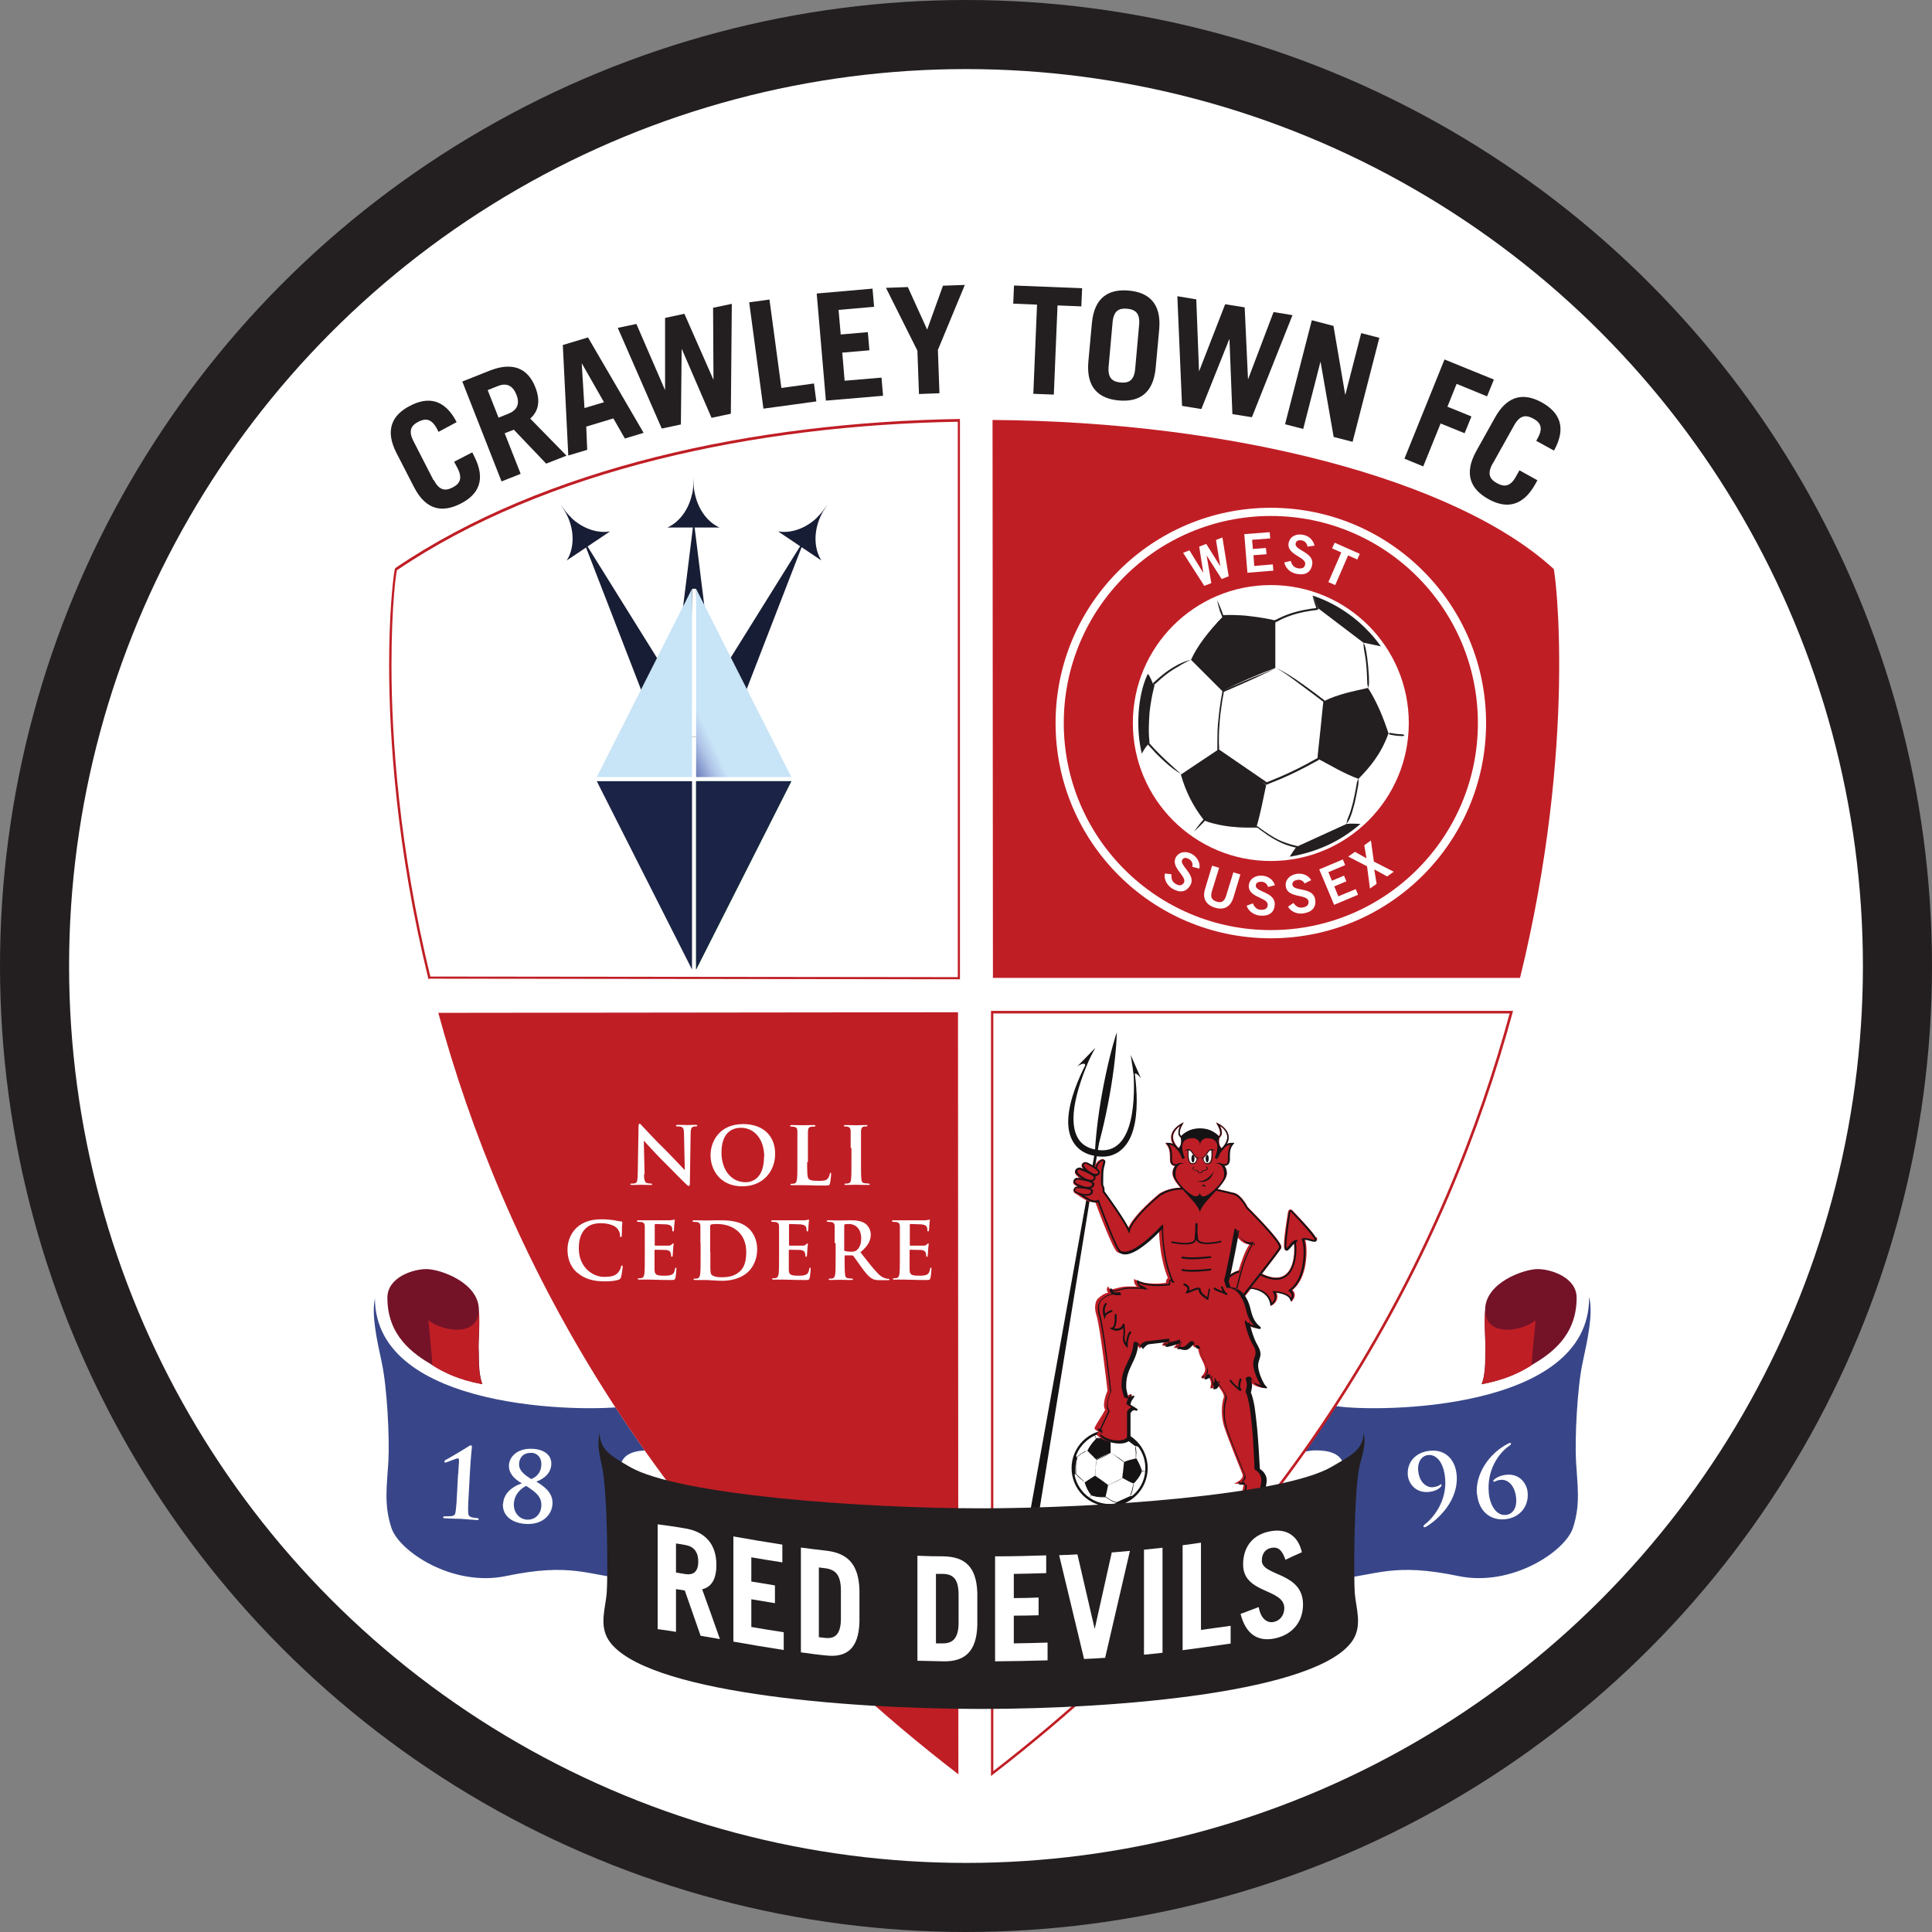 <?xml version="1.0" encoding="utf-8"?>
<svg xmlns="http://www.w3.org/2000/svg" height="99" viewBox="0 0 99 99" width="99">
  <rect x="0" y="0" width="99" height="99" fill="#808080" stroke="none"/>
  <defs>
    <style>.h{fill:#161315;}.h,.i,.j,.k,.l,.m,.n,.o,.p,.q,.r,.s,.t,.u{stroke-width:0px;}.i{fill:#384689;}.j{fill:url(#g);}.j,.k,.l,.m,.o,.q{fill-rule:evenodd;}.k{fill:url(#f);}.l{fill:url(#d);}.m{fill:url(#e);}.n{fill:#c01e25;}.o{fill:green;}.p{fill:#171d34;}.q,.s{fill:#fff;}.r{fill:#741328;}.v{opacity:0;}.t{fill:#be1e26;}.u{fill:#231f20;}</style>
    <linearGradient gradientTransform="translate(200.01 2636.42) scale(.56)" gradientUnits="userSpaceOnUse" id="d" x1="-289.19" x2="-295.64" y1="-4603.7" y2="-4606.76">
      <stop offset="0" stop-color="#1b2346"/>
      <stop offset=".1" stop-color="#1c2448"/>
      <stop offset=".24" stop-color="#1f2b55"/>
      <stop offset=".42" stop-color="#485396"/>
      <stop offset=".61" stop-color="#6877b5"/>
      <stop offset=".85" stop-color="#afc4e8"/>
      <stop offset="1" stop-color="#c8e4f7"/>
    </linearGradient>
    <linearGradient gradientTransform="translate(910.25 2636.42) rotate(-180) scale(.56 -.56)" href="#d" id="e" x1="1550.99" x2="1544.54" y1="-4603.7" y2="-4606.76"/>
    <linearGradient gradientTransform="translate(235.88 10354.2) scale(.56 -.56)" href="#d" id="f" x1="-352.71" x2="-359.16" y1="18259.67" y2="18256.6"/>
    <linearGradient gradientTransform="translate(910.25 10354.2) rotate(-180) scale(.56)" href="#d" id="g" x1="1550.99" x2="1544.54" y1="18259.67" y2="18256.6"/>
  </defs>
  <g id="a">
    <g class="v">
      <rect class="s" height="99" width="99" x="0" y="-.05"/>
    </g>
  </g>
  <g id="b">
    <circle class="u" cx="49.5" cy="49.5" r="49.5"/>
    <circle class="s" cx="49.5" cy="49.5" r="45.96"/>
    <path class="s" d="M60.37,76.8c3.53-.35,6.62-.89,7.9-1.64.88-.52,1.54-.84,1.54-1.75s-.94-1.03-1.65-1.03-2.13.45-3.54.84c-1.42.39-4.19.39-4.19-1.55-.09,1.13-.09,2.11-.07,2.57.03.46.13,2.01.02,2.56"/>
    <path class="s" d="M40.18,76.8c-3.53-.35-6.62-.89-7.9-1.64-.89-.52-1.53-.84-1.53-1.75s.94-1.03,1.65-1.03,2.13.45,3.54.84c1.42.39,4.19.39,4.19-1.55.09,1.13.09,2.11.07,2.57-.03.46-.13,2.01-.02,2.56"/>
    <path class="s" d="M60.47,76.8c3.53-.35,6.62-.89,7.9-1.64.89-.52,1.54-.84,1.54-1.75s-.94-1.03-1.65-1.03-2.13.45-3.54.84c-1.42.39-4.19.39-4.19-1.55-.09,1.13-.09,2.11-.07,2.57.03.46.13,2.01.02,2.56"/>
    <path class="s" d="M49.15,91.7h1.86V21.47h-1.86v70.23Z"/>
    <path class="u" d="M22.23,24.6c.28.54.59.57.96.38.37-.19.53-.46.25-1l-.17-.32.93-.48.1.2c.62,1.21.21,1.97-.7,2.43s-1.76.36-2.38-.84l-.9-1.75c-.62-1.2-.21-1.97.7-2.43.9-.47,1.76-.36,2.38.84h0s-.93.5-.93.5l-.07-.14c-.28-.54-.59-.57-.96-.38s-.53.46-.25,1l1.02,1.99"/>
    <path class="u" d="M25.55,21.4l.5-.2c.43-.17.61-.49.41-.98-.2-.5-.54-.61-.97-.43l-.5.2.56,1.42ZM28,23.77l-1.67-1.75-.47.18.82,2.08-.98.39-2.01-5.12,1.41-.56c1.17-.46,1.95-.12,2.33.85.25.64.21,1.19-.26,1.61l1.86,1.9-1.05.41Z"/>
    <path class="u" d="M29.95,20.91l1-.3-1.13-1.98h-.01s.14,2.28.14,2.28h0ZM29.12,23.34l-.28-5.66,1.29-.39,2.85,4.89-.96.29-.59-1.03-1.39.42.05,1.19-.97.29Z"/>
    <path class="u" d="M31.66,16.8l.95-.2,1.46,3.37h.01s0-3.68,0-3.68l.99-.21,1.48,3.36h.01s-.02-3.67-.02-3.67l.96-.2-.05,5.63-.99.21-1.52-3.52h-.01s-.04,3.86-.04,3.86l-.98.21-2.25-5.15"/>
    <path class="u" d="M39.12,20.94l-.73-5.45,1.04-.14.61,4.53,1.67-.23.12.92-2.71.37Z"/>
    <path class="u" d="M42.32,20.52l-.47-5.48,2.86-.25.08.93-1.82.16.11,1.26,1.39-.12.08.93-1.39.12.12,1.44,1.89-.16.08.93-2.94.25Z"/>
    <path class="u" d="M47.51,16.89l.81-2.25,1.12-.04-1.38,3.33.08,2.22-1.05.04-.08-2.22-1.61-3.22,1.12-.04.99,2.18Z"/>
    <path class="u" d="M55.45,14.77l-.04.93-1.22-.05-.19,4.57-1.05-.04.19-4.57-1.22-.05.04-.93,3.49.14Z"/>
    <path class="u" d="M56.81,18.76c-.06.61.19.8.61.84.42.04.7-.1.75-.71l.2-2.23c.06-.61-.19-.8-.61-.84-.42-.04-.7.1-.75.71l-.2,2.23ZM55.95,16.57c.12-1.35.88-1.77,1.89-1.68,1.01.09,1.68.64,1.56,1.99l-.18,1.96c-.12,1.35-.88,1.77-1.89,1.68-1.01-.09-1.68-.64-1.56-1.99l.18-1.96Z"/>
    <path class="u" d="M60.34,15.18l.96.16.14,3.67h.01s1.33-3.42,1.33-3.42l1,.16.17,3.67h.01s1.3-3.43,1.3-3.43l.97.16-2.08,5.23-1-.16-.15-3.84h-.01s-1.43,3.58-1.43,3.58l-.99-.16-.24-5.61"/>
    <path class="u" d="M65.85,21.74l1.37-5.33,1.11.29.6,3.52h.01s.81-3.15.81-3.15l.93.24-1.37,5.33-.97-.25-.67-3.84h-.01s-.88,3.43-.88,3.43l-.93-.24"/>
    <path class="u" d="M71.96,23.52l2.06-5.1,2.53,1.03-.35.86-1.56-.64-.47,1.17,1.23.5-.35.86-1.23-.5-.89,2.2-.97-.4Z"/>
    <path class="u" d="M76.49,23.75c-.3.53-.15.81.22,1.01.36.2.68.19.97-.34l.18-.32.92.51-.11.2c-.66,1.18-1.52,1.26-2.41.76-.89-.5-1.27-1.27-.61-2.46l.96-1.72c.66-1.18,1.52-1.26,2.41-.76.89.5,1.27,1.27.61,2.46h0s-.91-.5-.91-.5l.07-.13c.3-.53.15-.81-.22-1.01-.37-.2-.68-.19-.98.34l-1.09,1.95"/>
    <path class="i" d="M81.43,66.5c0,5.81-10.78,5.87-12.91,5.56-1.16-.17-4.27-.57-5.38-.57s-2.63.51-2.63,2.21,2.48,1.7,3.74,1.36c1.26-.34,2.53-.74,3.16-.74s1.39.12,1.48.91c.04.4,0,1.13-.12,1.71-.12.58-.32,3.17-.32,3.98,2.11-.2,2.93-.86,6.28-.16,2.73.57,5.47-1.26,5.87-2.46.4-1.21.23-2.17.16-3.4-.07-1.23.07-3.83.33-5.04.26-1.21.55-2.51.35-3.36"/>
    <path class="r" d="M78.79,65.03c-.68,0-2.69.68-2.69,2.1-.06.73.03,1.64.01,2.01-.02.37.05,1.17-.19,1.79,1.22-.23,1.96-.6,2.55-.97,1.01-.59,2.32-1.51,2.32-3.46,0-1.05-1.32-1.47-2-1.47h0Z"/>
    <path class="n" d="M78.48,69.96c.05-.79.21-2.31.21-2.31-.69.58-2.58.89-2.58-.52-.06.73.03,1.64.01,2.01-.02.37.05,1.17-.19,1.79,1.22-.23,1.96-.6,2.55-.97"/>
    <path class="s" d="M74.64,75.54c.13,1.37-.99,2.35-1.56,2.69-.02.02-.05.02-.09.03-.02,0-.05-.02-.05-.04,0-.03.03-.07.05-.09.48-.36,1.17-1.24,1.06-2.39-.08-.87-.49-1.22-.86-1.18-.35.03-.56.37-.52.79.07.75.57.88.74.86.17-.02.27-.06.33-.09.05-.03.07-.06.09-.06.02,0,.04.02.04.04l-.02.06c-.13.17-.37.26-.62.29-.7.07-1.05-.44-1.09-.85-.06-.66.39-1.19,1.14-1.26.8-.08,1.29.47,1.36,1.22"/>
    <path class="s" d="M75.68,76.56c-.09-.96.56-2.05,1.59-2.58.04-.02.08-.04.1-.04.03,0,.06,0,.06.04,0,.04-.06.09-.11.12-.54.38-1.14,1.24-1.03,2.41.05.57.36,1.16.86,1.12.34-.03.59-.31.54-.88-.07-.68-.46-.95-.78-.92-.12.01-.18.03-.25.06-.04.01-.08.04-.1.04-.02,0-.04-.01-.04-.04,0-.03.02-.06.05-.08.14-.12.35-.21.62-.24.69-.07,1.05.46,1.09.9.07.76-.44,1.31-1.16,1.38-.75.07-1.34-.4-1.43-1.28"/>
    <path class="r" d="M21.85,65.03c-.69,0-2,.42-2,1.47,0,1.95,1.31,2.87,2.32,3.46.59.37,1.33.74,2.55.97-.23-.63-.16-1.42-.19-1.79-.02-.37.07-1.28.01-2.01,0-1.42-2-2.1-2.69-2.1h0Z"/>
    <path class="n" d="M22.16,69.96c-.05-.79-.21-2.31-.21-2.31.69.58,2.58.89,2.58-.52.06.73-.03,1.64-.01,2.01.02.37-.05,1.17.19,1.79-1.22-.23-1.96-.6-2.55-.97"/>
    <path class="i" d="M19.21,66.5c0,5.81,10.78,5.87,12.91,5.56,1.16-.17,4.27-.57,5.38-.57s2.64.51,2.64,2.21-2.48,1.7-3.74,1.36c-1.26-.34-2.53-.74-3.16-.74s-1.39.12-1.47.91c-.04.4,0,1.13.12,1.71.12.58.32,3.17.32,3.98-2.11-.2-2.93-.86-6.28-.16-2.73.57-5.47-1.26-5.87-2.46-.4-1.21-.23-2.17-.16-3.4.07-1.23-.07-3.83-.33-5.04-.26-1.21-.55-2.51-.35-3.36"/>
    <path class="s" d="M23.48,75.55c.01-.27.03-.48.04-.64,0-.12,0-.18-.06-.18-.09,0-.47.17-.58.2-.03,0-.05.02-.07.02-.01,0-.04-.03-.04-.06,0-.03.03-.05.05-.07.02,0,1-.58,1.18-.7.05-.03.09-.06.13-.06.04,0,.06.06.05.11,0,.04-.06.52-.1,1.28l-.05.91c-.03.47-.05.89-.04,1.11,0,.16.03.23.18.28.07.02.28.04.32.05.02,0,.04.02.04.05,0,.03-.03.04-.08.04-.37-.02-.69-.05-.82-.06-.11,0-.53-.01-.84-.03-.05,0-.08-.01-.08-.05,0-.03.02-.05.04-.05.05,0,.31,0,.39-.01.16-.03.19-.09.21-.25.03-.22.06-.63.08-1.11l.04-.78"/>
    <path class="s" d="M27.23,74.45c-.43-.02-.62.27-.63.55-.02.3.18.52.62.79.15-.06.5-.23.52-.73.02-.37-.21-.6-.51-.62ZM27.01,77.87c.38.02.71-.25.73-.71.03-.49-.35-.74-.78-1.02-.27.14-.6.42-.63.92-.02.44.28.79.67.81ZM25.78,77.06c.03-.55.48-.89.96-1.05-.4-.23-.68-.52-.66-.94.02-.38.38-.87,1.21-.83.6.03.99.33.96.81-.03.52-.5.78-.77.87.34.21.87.54.83,1.15-.03.58-.54,1.07-1.36,1.02-.73-.04-1.21-.43-1.18-1.03"/>
    <path class="s" d="M79.61,29.15c-9.51-8.72-42.29-11.53-59.31,0-.19.13-4.72,36.43,29.42,62.24,0,0,.1.08.23.17.14-.11.23-.17.23-.17,34.15-25.81,29.59-62.09,29.42-62.24"/>
    <path class="n" d="M22,50.09v.06l27.19.03v-28.71s-.05,0-.05,0c-10.44.17-21.23,2.45-28.87,7.63h0s-.02.03-.03.04c-.01.03-.02.07-.03.14-.08.48-.27,2.18-.27,4.79,0,3.76.38,9.42,2,16.04v.05s.06,0,.06,0v-.06l.06-.02c-1.61-6.61-2-12.26-2-16.01,0-1.54.06-2.76.13-3.59.03-.42.07-.74.1-.96.01-.11.03-.19.04-.25,0-.03.01-.05.01-.06h0s-.04-.03-.04-.03l.03.04.02-.02-.04-.02.03.04h0c7.61-5.15,18.37-7.44,28.8-7.61v-.06h-.06v28.52s-27.07-.03-27.07-.03v.06l.06-.02-.06.02"/>
    <path class="n" d="M79.61,29.15c-5.02-4.6-16.51-7.55-28.75-7.63l.02,28.59h27.01c2.95-12.04,1.8-20.89,1.72-20.97"/>
    <path class="n" d="M50.84,90.88l.04.05c16.07-12.39,23.39-27.09,26.63-39.05l.02-.08h-26.75v39.21l.1-.08-.04-.05h.06v-38.95h26.54v-.06l-.06-.02c-3.24,11.94-10.54,26.61-26.58,38.98l.04.05h.06-.06Z"/>
    <circle class="s" cx="65.12" cy="37.05" r="11.03"/>
    <circle class="n" cx="65.12" cy="37.05" r="10.61"/>
    <circle class="s" cx="65.12" cy="37.05" r="7.07"/>
    <path class="s" d="M61.1,44.42c.03-.16-.02-.31-.17-.4-.14-.08-.28-.09-.35.04-.17.29.74.76.41,1.31-.21.35-.53.39-.91.17-.28-.17-.45-.48-.39-.78l.34.04c-.02.21.02.37.21.49.16.1.32.11.42-.05.2-.33-.71-.79-.4-1.32.18-.3.54-.32.83-.15.27.16.42.44.37.74l-.35-.09Z"/>
    <path class="s" d="M63.2,44.7l.36.11-.36,1.19c-.17.55-.57.63-.95.51-.38-.12-.67-.41-.5-.96l.36-1.19.36.11-.37,1.2c-.09.31,0,.45.24.53.24.08.4,0,.49-.3l.37-1.2Z"/>
    <path class="s" d="M64.98,45.46c-.05-.16-.16-.27-.34-.28-.16,0-.29.05-.29.2-.02.34,1,.32.97.97-.02.41-.29.6-.73.57-.32-.02-.62-.22-.71-.51l.32-.12c.08.19.19.32.41.33.19.01.34-.05.35-.25.02-.39-1-.37-.97-.98.02-.35.33-.54.67-.52.32.02.57.19.67.49l-.35.09Z"/>
    <path class="s" d="M66.86,45.28c-.08-.14-.22-.23-.39-.19-.16.03-.27.11-.24.26.06.34,1.05.09,1.16.73.07.4-.15.65-.58.72-.32.06-.65-.07-.81-.34l.28-.19c.12.17.26.27.48.23.19-.03.32-.13.29-.32-.07-.38-1.06-.14-1.16-.74-.06-.35.2-.6.54-.66.31-.05.6.06.76.32l-.32.16Z"/>
    <path class="s" d="M68.37,46.38l-.77-1.83,1.21-.51.12.29-.86.36.18.44.62-.26.12.29-.62.26.21.51.89-.37.12.29-1.24.52Z"/>
    <path class="s" d="M69.09,43.89l.34-.24.59.33-.11-.67.34-.24.15,1.08,1.02.52-.34.24-.66-.36.12.74-.34.24-.15-1.14-.97-.5Z"/>
    <path class="s" d="M60.62,28.33l.33-.13.71,1.16h0s-.21-1.35-.21-1.35l.36-.14.72,1.15h0s-.22-1.35-.22-1.35l.33-.13.32,1.99-.36.14-.77-1.21h0s.24,1.42.24,1.42l-.36.14-1.09-1.7"/>
    <path class="s" d="M63.92,29.34l-.16-1.97,1.3-.1.03.32-.93.07.04.47.67-.05.03.32-.67.05.04.55.95-.08.03.32-1.33.11Z"/>
    <path class="s" d="M67,28c-.03-.16-.13-.28-.3-.31-.16-.03-.29.02-.31.17-.06.34.96.44.85,1.07-.07.4-.35.56-.78.48-.32-.05-.59-.28-.65-.59l.33-.08c.06.2.15.34.37.38.19.03.34-.01.37-.2.07-.38-.95-.48-.85-1.08.06-.35.38-.5.72-.44.31.05.54.26.61.56l-.36.05Z"/>
    <path class="s" d="M69.68,28.38l-.13.29-.47-.21-.66,1.52-.35-.15.66-1.52-.47-.21.13-.29,1.29.57Z"/>
    <path class="u" d="M70.1,35.25c-.74.17-1.55.32-2.26.68l-.31,2.95c.68.35,1.31.75,2.08,1.03.59-.6,1.15-1.26,1.54-2.33-.26-.79-.57-1.57-1.05-2.33"/>
    <path class="u" d="M65.35,34.22v-2.37c-.88-.19-1.78-.27-2.69-.25-.75.77-1.32,1.52-1.63,2.21l1.6,1.6c.9-.45,1.79-.84,2.72-1.18"/>
    <path class="u" d="M62.39,38.43c.83.57,1.67,1.11,2.49,1.8-.15.72-.29,1.45-.49,2.13-.93.03-1.84-.03-2.71-.35-.52-.66-.92-1.43-1.17-2.32l1.87-1.25Z"/>
    <path class="u" d="M67.57,31.19l2.29,1.74.9.19c-.93-1.3-2.21-2.18-3.5-2.6l.31.67Z"/>
    <path class="u" d="M69,42.22l-2.56,1.17c-.14.18-.25.34-.35.51,1.41-.24,2.61-.8,3.62-1.68-.23-.01-.46-.03-.71,0"/>
    <path class="u" d="M58.81,34.52c.13.13.23.44.32.63-.28.95-.37,1.94-.27,2.97-.14.13-.25.31-.35.5-.31-1.26-.23-2.98.31-4.1"/>
    <path class="u" d="M67.87,35.89h0s0,0,0,0h0s-.02-.02-.02-.02l-.04-.03s-.05-.04-.07-.05c-.05-.03-.09-.07-.13-.1-.08-.06-.15-.11-.2-.15-.4-.3-.72-.53-1.03-.74-.31-.2-.61-.4-.99-.57.37.2.65.41.95.63.3.22.62.46,1.02.76.05.04.12.09.2.15.04.03.08.06.13.1.02.02.05.04.07.05l.04.03h.01c-.03.26-.06.55-.09.87-.03.33-.07.69-.11,1.06-.02.19-.04.37-.06.56l-.03.28v.13h-.02l-.03.02-.06.03c-.65.37-1.29.68-1.78.89-.24.1-.44.18-.58.24-.06.02-.11.04-.14.06h-.01s-.01-.02-.01-.02c0,0-1.12-.77-2.36-1.62l-.06-.04h0s0-.02,0-.02v-.14c-.01-.09-.01-.19-.01-.28,0-.19,0-.38.01-.56.02-.37.05-.73.1-1.06.04-.33.09-.63.14-.87v-.03s.01,0,.01,0c.03-.01.05-.02.08-.04.05-.02.1-.04.15-.06.09-.04.17-.07.23-.1.92-.4,1.44-.64,2.19-1-.78.31-1.31.52-2.23.92-.06.03-.14.06-.23.1-.05.02-.1.04-.15.06-.03.01-.05.02-.08.04h-.02s0,.01,0,.01h0s0,0,0,0c-.06.07-.02.02-.03.04h0s0,.06,0,.06c-.05.25-.1.55-.14.88-.04.33-.08.69-.1,1.07,0,.19-.01.38-.01.57,0,.1,0,.19,0,.29v.14s0,.04,0,.04c-.02-.03.03.05.02.04h0s0,0,0,0h0s.01.01.01.01l.06.04c1.24.85,2.36,1.62,2.36,1.62h.01s.02.02.02.02h.01s0,.01,0,.01h0s-.04,0,.04,0h0s.09-.04.16-.07c.14-.06.34-.14.59-.24.49-.21,1.13-.52,1.79-.89l.06-.03.03-.02h.02s0-.01,0-.01h0s-.02.04.03-.04h0s.01-.15.01-.15l.03-.28c.02-.19.04-.38.06-.56.04-.37.08-.73.11-1.06.04-.33.07-.63.09-.88h0c-.04-.09-.01-.03-.02-.05"/>
    <path class="u" d="M62.55,31.4s.02.07.04.11l.02.06v.03s.01,0,.01,0h0s.06.04.05.04h.03c.2-.01.8-.02,1.34.05.55.06,1.04.16,1.04.15,0,0,.03,0,.08.02.03,0,.06.01.1.02h.06s.02.01.02.01h0s0,0,0,0c-.03,0,.04,0,.03,0h0s0,0,0,0l.03-.02c.17-.09.4-.21.66-.3.51-.19,1.11-.28,1.31-.3.05,0,.09-.01.13-.02h.02s0,0,0,0h0s.07-.12.04-.06h0s0,0,0,0h0s-.01-.04-.01-.04l-.02-.05c-.03-.07-.06-.14-.09-.2-.06-.12-.12-.24-.19-.38.04.15.08.27.12.4.02.07.05.13.07.2v.04s-.05,0-.08.01c-.2.02-.8.11-1.33.3-.26.09-.5.21-.68.3h-.03s0,.01,0,.01h-.06s-.07-.03-.1-.03c-.05-.01-.09-.02-.09-.02,0,0-.49-.1-1.04-.16-.54-.07-1.14-.06-1.35-.05h0s-.02-.06-.02-.06c-.01-.04-.03-.08-.04-.11-.03-.07-.05-.14-.08-.2-.05-.13-.1-.25-.17-.39.03.15.06.28.1.41.02.07.04.14.06.21"/>
    <path class="u" d="M59.15,35.13v-.06s.02,0,.02,0l.02-.02s.06-.06.09-.08c.12-.11.23-.21.34-.3.22-.18.41-.31.51-.37.36-.22.57-.34.9-.5-.35.1-.58.19-.95.42-.1.06-.3.19-.52.37-.11.09-.23.19-.35.3-.03.03-.06.06-.09.08l-.02.02h0s0,0,0,0h0s0,.01-.01.02h0s0,.02,0,.02v.06c-.03.08-.05.16-.07.24-.15.63-.2,1.22-.2,1.22,0,0-.07.59-.03,1.24,0,.08.01.16.02.24v.06s0,.02,0,.02h0c.02.06,0,.02.01.03h0s0,0,0,0h0s.02.03.02.03c.03.03.05.06.08.09.11.12.21.23.31.34.2.2.37.36.46.44.32.29.52.43.83.63-.27-.25-.44-.41-.76-.7-.09-.08-.26-.24-.45-.44-.1-.1-.21-.21-.31-.33-.03-.03-.05-.06-.08-.09l-.02-.02h0s0-.06,0-.06c0-.08-.01-.16-.02-.24-.04-.64.03-1.22.02-1.22,0,0,.05-.58.2-1.21.02-.08.04-.16.06-.24"/>
    <path class="u" d="M66.45,43.34h0s0,0,0,0h0s-.03,0-.03,0c-.07-.02-.15-.04-.24-.06-.09-.03-.28-.08-.5-.17-.22-.09-.46-.23-.69-.38-.11-.07-.22-.15-.32-.22-.05-.04-.1-.07-.14-.1l-.06-.05-.03-.02h0s0,0,0,0h0s-.06-.02-.03,0h-.02c-.19,0-.31,0-.31,0,0,0-.49.02-1.03-.05-.27-.03-.54-.08-.77-.14-.23-.06-.42-.12-.51-.16h-.03s-.01-.02-.01-.02h0s.05-.01-.05.01h0s0,0,0,0h0s0,0,0,0l-.04.05s-.05.06-.08.09c-.05.06-.09.11-.13.16-.08.11-.16.21-.25.33.11-.1.21-.19.3-.28.05-.05.1-.1.15-.15.03-.03.05-.06.08-.09l.03-.03h.02c.09.04.28.11.52.16.23.06.52.11.79.14.54.06,1.04.05,1.04.05,0,0,.12,0,.32,0h0l.03.02.06.05s.09.07.14.1c.1.07.21.15.32.23.23.15.48.29.7.39.22.1.41.15.51.18.08.02.15.04.22.05h0s-.04.06-.06.09c-.07.11-.14.22-.22.35.1-.11.19-.21.28-.31.02-.03.04-.05.07-.08l.03-.04h0s0-.01,0-.01c0,.01-.05-.13-.03-.07"/>
    <path class="u" d="M69.51,40.22c-.01.07-.05.29-.09.48-.04.2-.08.37-.08.37,0,0-.04.18-.1.37-.05.19-.13.39-.16.46-.05.12-.06.2-.09.31.08-.09.12-.15.18-.28.03-.07.11-.27.16-.47.06-.19.1-.37.1-.37,0,0,.04-.18.08-.38.04-.2.08-.41.09-.48.02-.13.02-.21.01-.33-.05.1-.08.18-.1.31"/>
    <path class="u" d="M71.87,37.63c-.05,0-.3-.02-.3-.02,0,0-.25-.04-.3-.05-.05,0-.07,0-.12.02.03.04.05.06.1.07.05.01.3.05.3.05,0,0,.26.02.31.02.05,0,.07-.02.11-.04-.04-.03-.06-.05-.11-.05"/>
    <path class="u" d="M70.13,34.45c-.01-.2-.03-.37-.03-.37,0,0-.02-.18-.04-.37-.03-.2-.06-.41-.08-.48-.03-.13-.06-.2-.11-.3,0,.11,0,.19.02.32.01.07.05.28.08.47.03.19.04.37.04.37,0,0,.02.18.03.37.01.19.02.41.02.48,0,.13.02.2.05.31.03-.11.05-.19.04-.32,0-.07,0-.29-.02-.48"/>
    <path class="u" d="M62.67,31.6c-.7.72-1.27,1.56-1.56,2.2l.81.8c.75-.93,2.04-1.95,3.42-2.69-.66-.14-2.08-.31-2.68-.3"/>
    <path class="h" d="M52.56,78.73l4.29-23.83h.06s-3.88,23.91-3.88,23.91l-.47-.09"/>
    <path class="h" d="M56.86,73.33v.06c.51,0,.96.21,1.29.54.33.33.54.79.54,1.3s-.2.97-.54,1.3c-.33.33-.79.54-1.29.54s-.96-.21-1.29-.54c-.33-.33-.54-.79-.54-1.3s.2-.97.54-1.3c.33-.33.79-.54,1.29-.54v-.12c-1.08,0-1.95.88-1.95,1.96s.87,1.96,1.95,1.96c1.08,0,1.95-.88,1.95-1.96s-.87-1.96-1.95-1.96v.06Z"/>
    <path class="h" d="M58.22,74.73c-.2.05-.43.09-.62.19l-.09.81c.19.1.36.21.58.29.16-.16.32-.35.43-.64-.07-.22-.16-.43-.29-.65"/>
    <path class="h" d="M56.91,74.45v-.65c-.24-.05-.49-.07-.74-.07-.21.21-.36.42-.45.61l.44.44c.25-.12.5-.23.75-.33"/>
    <path class="h" d="M56.09,75.61c.23.16.46.31.69.5-.04.2-.08.4-.13.59-.26,0-.51,0-.75-.1-.14-.18-.25-.39-.32-.64l.52-.34Z"/>
    <path class="h" d="M57.52,73.61l.63.48.25.05c-.26-.36-.61-.6-.97-.72l.09.18Z"/>
    <path class="h" d="M57.92,76.66l-.71.32s-.07.1-.1.14c.39-.07.72-.22,1-.46-.06,0-.13,0-.2,0"/>
    <path class="h" d="M55.1,74.53s.06.12.09.17c-.08.26-.1.54-.08.82-.04.04-.07.09-.1.14-.08-.35-.06-.82.08-1.13"/>
    <path class="h" d="M57.61,74.91h0s0,0,0,0h0s-.01-.01-.01-.01h-.02s-.03-.04-.03-.04l-.06-.04c-.11-.08-.2-.15-.29-.2-.09-.06-.17-.11-.27-.16.1.06.18.11.26.17.08.06.17.13.28.21l.06.04.04.03.02.02h.01s0,0,0,0c0,.07-.02.15-.03.24,0,.09-.02.19-.03.29,0,.05-.01.1-.02.16v.08s-.01.04-.01.04h0s-.02.01-.02.01c-.18.1-.36.19-.49.25-.07.03-.12.05-.16.07l-.04.02h0s0,0,0,0c0,0-.31-.21-.65-.45h-.02s0-.01,0-.01h0s0-.04,0-.04c0-.03,0-.05,0-.08,0-.05,0-.1,0-.16,0-.1.01-.2.03-.29.01-.09.03-.17.04-.24h0s0-.01,0-.01h.02s.04-.03.04-.03c.03-.01.05-.02.06-.03.25-.11.4-.18.61-.28-.22.08-.36.14-.62.25-.02,0-.04.02-.06.03l-.04.02h-.02s0,.01,0,.01h0s0,0,0,0h0s0,.01,0,.01h0s0,.02,0,.02c-.01.07-.03.15-.04.24-.01.09-.02.19-.03.3,0,.05,0,.1,0,.16,0,.03,0,.05,0,.08v.04s0,0,0,0h0s0,.01,0,.01h0s0,0,0,0h0s.02.01.02.01c.34.23.65.45.65.45h0s0,0,0,0h0s0,0,0,0h0s-.01,0,.01,0h0l.04-.02s.09-.04.16-.07c.13-.06.31-.14.49-.25h.02s0-.01,0-.01h0s0,0,0,0h0s0-.01,0-.01v-.04s.01-.08.01-.08c0-.05.01-.1.02-.16.01-.1.02-.2.03-.29,0-.09.02-.18.03-.25h0s0,0,0-.01"/>
    <path class="h" d="M56.14,73.67v.03s.02.02.02.02h0s0,0,0,0h0s.01.01.01.01h0c.05,0,.22,0,.37.01.15.02.29.04.29.04h.02s.03,0,.03,0h.02s0,0,0,0h0s0,0,0,0h0s0,0,0,0c.05-.03.11-.06.18-.08.14-.05.31-.08.36-.08h.04s0,0,0,0h0v-.02s.01,0,.01,0h0s0-.01,0-.01h0s-.02-.07-.02-.07c-.02-.03-.03-.07-.05-.11.01.04.02.08.03.11l.02.06h0s-.03.01-.03.01c-.06,0-.22.03-.37.08-.07.03-.14.06-.19.08h0s0,0,0,0h-.02s-.03,0-.03,0h-.02s-.14-.03-.29-.05c-.15-.02-.32-.02-.37-.01h0s0-.02,0-.02v-.03s-.03-.06-.03-.06c-.01-.04-.03-.07-.05-.11.01.04.02.08.03.11l.02.06"/>
    <path class="h" d="M55.2,74.7v-.02s0,0,0,0h0s.02-.03.02-.03c.03-.03.06-.06.1-.08.06-.05.11-.08.14-.1.1-.06.16-.09.25-.14-.1.03-.16.05-.26.12-.03.02-.08.05-.14.1-.03.02-.06.05-.1.08l-.02.02h0s0,0,0,0h0s0,0,0,0h0s0,.01,0,.01v.02s-.02.07-.02.07c-.04.17-.05.34-.05.34,0,0-.02.16,0,.34v.07s0,.02,0,.02h0s0,.01,0,.01h0s0,0,0,0h0s.02.03.02.03c.03.03.06.06.09.09.06.06.1.1.13.12.09.08.15.12.23.17-.07-.07-.12-.11-.21-.19-.02-.02-.07-.07-.13-.12-.03-.03-.06-.06-.09-.09l-.02-.02h0s0-.02,0-.02v-.07c-.01-.18,0-.34,0-.34,0,0,.01-.16.05-.33l.02-.06"/>
    <path class="h" d="M57.21,76.97h0s0,0,0,0c-.02,0-.04,0-.07-.02-.03,0-.08-.02-.14-.05-.06-.03-.13-.06-.19-.11-.03-.02-.06-.04-.09-.06l-.04-.03h-.02s0-.02,0-.02h0s0,0,0,0h0s0,0,0,0c-.05,0-.09,0-.09,0,0,0-.14,0-.28-.01-.07,0-.15-.02-.21-.04-.06-.02-.11-.03-.14-.04h0s0,0,0,0h0s.01,0-.01,0h0s0,0,0,0h-.01s-.02.04-.02.04l-.04.05s-.04.06-.07.09c.03-.03.06-.05.08-.08l.04-.04.02-.02h0s0,0,0,0c.03,0,.08.03.14.04.06.02.14.03.22.04.15.02.29.01.29.01,0,0,.04,0,.09,0h0s.02.02.02.02l.04.03s.06.04.09.06c.06.04.13.08.19.11.06.03.12.04.14.05h.06s-.02.04-.02.04c-.02.03-.04.06-.06.1.03-.03.05-.06.08-.09l.02-.02h.01s0-.01,0-.01h0s0-.02,0-.02"/>
    <path class="h" d="M58.06,76.1s-.01.08-.03.13c-.01.05-.02.1-.02.1,0,0-.01.05-.03.1-.02.05-.04.11-.04.13-.01.03-.02.05-.02.09.02-.02.04-.04.05-.08,0-.02.03-.08.04-.13.02-.05.03-.1.03-.1,0,0,.01-.05.02-.1.01-.05.02-.11.02-.13,0-.04,0-.06,0-.09-.01.03-.02.05-.03.09"/>
    <path class="h" d="M58.71,75.39h-.08s-.08-.02-.08-.02h-.03s.03.03.03.03h.08s.08.02.08.02h.03s-.03-.03-.03-.03"/>
    <path class="h" d="M58.23,74.51c0-.05,0-.1,0-.1,0,0,0-.05-.01-.1,0-.05-.02-.11-.02-.13,0-.04-.02-.06-.03-.08,0,.03,0,.05,0,.09,0,.02.01.08.02.13,0,.05.01.1.01.1,0,0,0,.05,0,.1,0,.05,0,.11,0,.13,0,.04,0,.06.01.09,0-.03.01-.05.01-.09,0-.02,0-.08,0-.13"/>
    <path class="h" d="M56.17,73.72c-.19.2-.35.43-.43.61l.22.22c.21-.26.57-.54.95-.74-.18-.04-.57-.09-.74-.08"/>
    <path class="t" d="M63.46,65.1c-.26.08-.46.22-.61.36.14-.54.37-1.75.46-2.24.11.21.33.52.71.55-.22.32-.41.86-.55,1.33M60.12,58.19c.04-.22.22-.39.35-.48-.08.18-.1.33-.07.44.03.08.07.12.1.14.02.07.09.35-.1.54-.22-.22-.31-.44-.28-.64M62.5,58.29s.07-.06.1-.14c.04-.12.01-.26-.07-.44.13.09.31.25.35.48.03.2-.06.42-.28.65-.19-.2-.12-.48-.1-.54M67.43,63.42c-.16-.32-1.15-1.34-1.19-1.38-.05-.06-.1-.08-.15-.06-.07.02-.09.12-.09.13-.01.06-.25,1.47-.2,1.82,0,.03.02.12.09.14h.03c.07,0,.15-.08.24-.2.04-.05.09-.11.14-.16.05.36.03,1.23-.42,1.59-.28.23-.69.22-1.21-.03.46-.59.92-1.19.98-1.31.03-.06.09-.19-.82-1.18-.41-.45-.84-.87-.89-.93-.04-.08-.34-.63-.69-.72-.12-.03-.65-.16-.85-.2.25-.29.46-.57.47-.79,0-.19-.06-.32-.13-.4h0s.1,0,.15-.04c.08-.05.12-.14.12-.26,0-.05,0-.09,0-.14,0-.23,0-.46.18-.66l.06-.07h-.1c-.11,0-.2.01-.29.06.08-.15.11-.3.09-.44-.06-.4-.51-.62-.52-.62l-.13-.06.07.12c.16.27.16.43.13.51-.02.05-.04.08-.06.09-.3-.29-.6-.39-.97-.39s-.66.11-.96.39c-.02-.01-.04-.04-.05-.08-.02-.08-.02-.24.13-.51l.07-.12-.13.06s-.46.23-.52.62c-.02.14,0,.29.09.44-.09-.05-.18-.06-.29-.06h-.1l.06.07c.17.2.17.43.18.66,0,.05,0,.09,0,.14,0,.13.05.21.12.26.04.03.09.04.14.04-.07.08-.14.21-.13.4,0,.2.18.45.4.71-.61,0-1.05.29-1.07.3h0c-.06.05-1.29,1.05-1.59,1.75-.32-.61-1.12-1.71-1.24-1.87.02-.19-.05-.31-.08-.35,0-.11-.01-.65.04-.86.01-.04.02-.08.03-.12.04-.14.06-.22.01-.28-.04-.05-.1-.04-.12-.03-.15.02-.32.19-.37.39-.14-.1-.31-.18-.41-.23h-.01s-.05-.01-.05-.01c-.1,0-.18.06-.2.16-.01.06.03.14.09.21-.06-.02-.11-.04-.16-.06h-.01s-.03,0-.03,0c-.12,0-.22.08-.23.2-.01.11.13.23.26.33-.05,0-.1-.01-.14-.02h0s0,0,0,0c-.06,0-.12.04-.16.08-.04.04-.05.1-.05.15,0,.08.12.16.24.21h-.05s0,0,0,0h0c-.06.01-.11.04-.14.09-.03.04-.04.09-.03.15.01.05.06.1.13.13.09.06.41.28.59.36.16.07.31.06.39.05.19.51.91,2.44,1.13,2.57.08.05.16.07.26.07.42,0,1.05-.42,1.88-1.27.02,1.31.3,2.16.46,2.54-.08.02-.1.14-.11.24-.21.03-1.04.11-1.53-.15l-.1-.05v.11c.02.15.08.23.15.28-.24-.01-.58-.02-.79.02-.09.02-.18.04-.25.06-.22.06-.33.09-.38,0l-.06-.1-.05.1c-.03.06-.02.12.02.18l.04.04c-.16.04-.33.12-.54.32,0,0-.24.24-.08.8.2.58.55,3.66.58,3.91-.05.12-.29.71-.12.98-.06.12-.17.3-.28.47-.23.37-.27.44-.26.5v.02s.02.01.02.01c.06.06.12.09.17.11l-.08.18.03.03c.36.33.89.41,1.22.34.18-.03.3-.11.35-.21h0v-.03c0-.15,0-1.16,0-1.29.02-.04.1-.19.24-.14.04.01.1.04.13-.02.03-.06-.02-.09-.21-.2-.06-.03-.12-.07-.15-.09,0-.06.03-.2.14-.33.04-.05.08-.09.04-.13-.04-.04-.08-.01-.11,0-.03.02-.14.09-.18.07,0,0-.02,0-.02-.03,0,0-.08-.28-.1-.43-.04-.54.12-.87.29-1.22.13-.28.27-.57.31-.98h0s.12.09.18.17l.05.07.05-.07s.12-.18.28-.2c.16-.02.75-.09,1-.12-.03.03-.07.07-.14.12-.05.04-.04.08-.03.09.03.05.04.08.77-.15,0,.04-.02.06-.06.12-.02.02-.04.04-.06.07l-.08.1h.13s.1.01.14.03c.14.04.3.08.53-.18.09-.1.12-.1.12-.1l.05.08c.03.06.06.14.13.14.03,0,.05,0,.07,0h.04s.04.03.07.2c.04.19.1.3.16.42.05.1.11.21.16.39.06.22-.08.38-.14.45-.03.03-.06.06-.03.11.03.05.08.03.12.01.1-.04.19-.07.25-.09.02.06.04.11.06.15.05.12.07.19.03.38l-.02.08h.08c.15,0,.22-.12.26-.25.09.15.15.24.15.24h0c.11.14.25.38.21.47-.07.18-.2.84.03,1.54.22.68.92,2.37.92,2.38.09.22-.19.38-.21.39l-.21.12h.47c.04.06-.06.4-.11.6-.08.27-.15.52-.13.67.01.08.08.16.21.23.15.07.39.13.64.13.2,0,.42-.04.6-.14h.02s.01-.03.01-.03c.02-.03,0-.06-.02-.13v-.02c.08-.04.16-.09.14-.19-.09-.32-.33-.67-.39-.76l.07-.44c.07-.43-.25-.65-.35-.72,0-.05-.01-.17-.02-.3-.05-.91-.16-3.02-.45-3.62v-.06c.06-.25.08-.33,0-.57h.06s.04.03.06.07c.08.26.61.37.66.37h.05s0-.06,0-.06c0-.02,0-.05-.05-.07-.09-.05-.38-.62-.41-1.03-.01-.14.02-.24.06-.35.06-.18.13-.37-.08-.72-.19-.32-.31-.75-.37-.99.15.09.37.15.45.15.07,0,.09-.02.1-.05.02-.05-.03-.1-.05-.11-.17-.14-.34-.33-.45-.8-.06-.25-.13-.45-.21-.61.06-.08.19-.24.35-.44.07,0,.91.07,1.01.78v.1s.1-.05.1-.05c.22-.15.3-.38.21-.63.24.03.64.12.72.36l.04.11.07-.1c.08-.1.11-.21.09-.31-.02-.09-.07-.16-.11-.2.41-.32.59-.87.66-1.28.09-.53.07-1.09-.02-1.32.08,0,.19.04.27.06.16.04.28.08.33,0,.05-.06,0-.14,0-.17"/>
    <path class="s" d="M61.98,59.56s-.07.05-.12.04c-.04,0-.08,0-.11-.03-.07-.06-.09-.17-.09-.22.06-.04.14-.13.26-.31.04-.07.09-.11.15-.11,0,0,.06.48-.09.63"/>
    <path class="s" d="M61.23,59.57s-.07.04-.11.04c-.05,0-.09-.01-.12-.04-.14-.15-.09-.62-.09-.63.06,0,.11.05.15.11.12.18.19.27.26.31,0,.05-.03.16-.09.21"/>
    <path class="h" d="M62.52,63.59s-.09.02-.21.04c-.13.02-.29.04-.45.04-.13,0-.25-.01-.33-.05-.09-.03-.13-.08-.14-.15-.02-.17-.03-.34-.03-.47,0-.17.01-.28,0-.28,0-.03-.02-.05-.04-.05-.03,0-.05.02-.05.04,0,0-.01.12-.01.29,0,.13,0,.3.03.48.01.11.1.19.2.22.1.04.23.05.37.05.33,0,.68-.08.68-.08.03,0,.04-.03.04-.06,0-.03-.03-.04-.06-.04"/>
    <path class="h" d="M60.05,63.69s.35.08.68.08c.13,0,.26-.01.37-.05.1-.04.19-.11.2-.22.05-.41.05-.76.05-.76,0-.03-.02-.05-.05-.05-.03,0-.05.02-.05.05,0,0,0,.09,0,.22,0,.14-.02.33-.04.53,0,.07-.05.11-.14.15-.09.03-.21.05-.33.05-.16,0-.32-.02-.45-.04-.13-.02-.21-.04-.21-.04-.03,0-.05.01-.06.04,0,.03.01.05.04.06"/>
    <path class="h" d="M62.02,64.37s-.13.02-.31.03c-.18.02-.42.03-.64.03-.18,0-.36-.01-.47-.04-.03,0-.05,0-.06.03,0,.03,0,.05.03.06.13.03.31.05.5.05.45,0,.96-.07.96-.07.03,0,.04-.03.04-.05,0-.03-.03-.04-.05-.04"/>
    <path class="h" d="M62.02,65.01s-.13.02-.31.03c-.18.02-.42.03-.64.03-.18,0-.36-.01-.47-.04-.03,0-.05,0-.06.03,0,.03,0,.05.03.06.13.03.31.04.5.05.45,0,.96-.07.96-.07.03,0,.04-.03.04-.05,0-.03-.03-.04-.05-.04"/>
    <path class="h" d="M56.09,59.23c-.59-.11-1-.43-1.21-.94-.66-1.6,1.18-4.51,1.18-4.51-.01.03-1.51,2.93-.91,4.37.17.42.5.67,1,.76h0c.53.1.93-.02,1.25-.36,1.03-1.12.63-4.21.63-4.24,0,0,.71,3.24-.43,4.47-.38.42-.89.57-1.5.45h0"/>
    <path class="h" d="M57.94,54.06l.53,1.21s-.31-.45-.37-.16l-.16-1.05Z"/>
    <path class="h" d="M56.11,53.71l-.91.94s.44-.31.41-.02l.51-.92Z"/>
    <path class="h" d="M56.1,59.28c.25-.74.53-1.88.76-3.16.23-1.28.35-2.44.37-3.23-.25.75-.53,1.88-.76,3.15-.23,1.28-.35,2.44-.37,3.23"/>
    <path class="h" d="M63.67,66.53s.46-.58.94-1.2c.24-.31.48-.62.67-.87.1-.13.18-.24.24-.32.06-.09.1-.15.12-.18v-.05c0-.06-.02-.12-.07-.2-.17-.28-.58-.74-.95-1.13-.37-.39-.7-.72-.7-.72l-.03.03.04-.02s-.08-.15-.2-.32c-.12-.17-.29-.35-.48-.41-.15-.04-.93-.22-.93-.22l-.02.09s.19.04.41.09c.21.05.45.11.52.13.15.04.31.21.43.37.06.08.11.16.14.21.03.06.05.09.05.09h0s0,.01,0,.01c0,0,.11.11.27.27.24.25.6.62.9.97.15.17.29.34.38.47.05.07.09.13.11.18.03.05.04.09.04.1h0s-.05.09-.11.18c-.22.3-.68.9-1.09,1.42-.2.26-.4.5-.54.68-.14.18-.23.29-.23.29l.07.06"/>
    <path class="h" d="M63.33,66.08s.02-.11.07-.29c.06-.26.17-.67.31-1.07.14-.4.3-.78.48-.98l.08-.09h-.11s-.06.01-.06.01c-.28,0-.46-.16-.58-.34-.06-.09-.1-.17-.13-.24-.01-.03-.02-.06-.03-.08v-.03s-.1,0-.1,0c0,0-.1.54-.21,1.13-.12.59-.25,1.25-.32,1.48h0s0,.02,0,.02c0,0,.03.18.11.36v.03s.05,0,.05,0h0s.03,0,.03,0c.08,0,.25.02.43.17.18.15.38.43.5.96.11.5.31.72.49.86h.01s.02,0,.02,0h-.03v.02s.03-.02.03-.02h-.03.04v-.04s-.04.04-.04.04h.04v-.04s0,.01,0,.01h0s0-.01,0-.01h0s0,0,0,0h0s-.18-.03-.29-.08c-.06-.02-.11-.05-.16-.08-.04-.03-.06-.05-.06-.06h0s0-.02,0-.02h0s0-.03-.04-.03l-.04.02v.02s0,0,0,0c0,.01,0,.03,0,.05.03.17.17.75.42,1.17.1.16.13.28.13.38,0,.09-.03.17-.06.26-.03.09-.07.19-.06.32v.07c.02.22.11.48.21.7.05.11.1.2.15.28.02.04.05.07.07.09.02.02.04.04.07.05h0s0,0,0,0h0s.01-.03.01-.03l-.02.03h0s.01-.03.01-.03l-.02.03.03-.04h-.05s.02.03.02.04l.03-.04h-.05.05l-.03-.04-.02.04h.05l-.03-.04.02.04v-.04s-.02,0-.02,0l.02.04v-.04s0,.03,0,.03v-.03h0s0,.03,0,.03v-.03s-.04,0-.09-.02c-.08-.02-.19-.05-.28-.1-.09-.05-.16-.11-.18-.17-.02-.06-.04-.1-.07-.13-.03-.03-.07-.04-.1-.04-.09,0-.15.06-.15.07l-.02.02v.03c.05.13.06.21.06.28,0,.09-.02.18-.06.36v.02s0,.01,0,.01c.09.16.16.49.22.88.09.59.15,1.34.18,1.95.02.3.03.57.04.77,0,.1,0,.18.01.24,0,.03,0,.05,0,.07v.04s.01.02.01.02h.02s.01.02.01.02c.03.02.11.07.18.15.07.08.13.2.13.36,0,.03,0,.07,0,.1l-.08.49v.02s.03.02.06.07c.09.13.27.42.34.68h0s-.02.04-.02.04c-.02.01-.06.03-.11.05l-.04.02.05.2h.05s-.02-.05-.02-.05c-.16.09-.36.13-.56.13s-.38-.04-.52-.09c-.07-.03-.13-.06-.16-.09-.04-.03-.06-.06-.06-.08v-.04c0-.13.06-.35.12-.58.06-.22.13-.45.13-.59,0-.04,0-.07-.02-.11-.02-.03-.05-.06-.09-.05h-.23v.05l.02.04s.07-.04.14-.11c.07-.07.14-.17.14-.29,0-.04,0-.09-.03-.13l-.04.02.04-.02s-.17-.42-.38-.93c-.2-.51-.43-1.1-.54-1.44-.09-.28-.12-.56-.12-.8,0-.33.06-.58.09-.67,0-.03.01-.05.01-.08,0-.11-.06-.23-.12-.33-.06-.1-.12-.17-.12-.17l-.04.03.04-.03s-.1-.15-.24-.38l-.08-.13v.15s0,.02-.01.05c0,.05-.02.12-.05.18-.03.06-.06.09-.12.09v.05h.05c.02-.06.02-.13.02-.18,0-.09-.02-.16-.05-.22-.03-.07-.06-.13-.08-.24v-.05s-.06.01-.06.01c0,0-.14.04-.32.11h-.02s0,.01,0,.01v.02s0-.02,0-.02h0s0,.02,0,.02v-.02.04l.02-.04h-.02s0,.04,0,.04l.02-.04-.02.04h.05l-.02-.04-.02.04h.05-.04l.03.02v-.02s-.03,0-.03,0l.03.02.04-.04c.06-.07.17-.2.17-.39,0-.04,0-.09-.02-.14-.05-.2-.12-.31-.17-.42-.06-.11-.11-.21-.14-.38-.02-.11-.04-.18-.07-.23-.03-.05-.07-.07-.11-.07-.05,0-.08.02-.1.01h0s0,0,0,0h0s0,0,0,0h0s0,0,0,0h0s0,0,0,0h0s0,0,0,0c0,0-.03-.05-.05-.1-.01-.03-.02-.05-.04-.08-.02-.02-.05-.04-.09-.04-.07,0-.12.04-.2.13-.13.14-.21.17-.28.17-.09,0-.18-.05-.31-.05v.05l.04.03c.07-.09.1-.12.13-.17.02-.05.02-.09.02-.18v-.06l-.06.02s-.17.05-.35.1c-.09.03-.18.05-.26.07-.07.02-.14.03-.15.03v.02-.02s0,0,0,0v.02-.02s0,.04,0,.04l.03-.03h-.02s-.01.03-.01.03l.03-.03-.03.03h.05v-.03s-.05.03-.05.03h.05-.04l.03.03s0,0,.01-.03h-.04l.03.03h0s0,0,0,0h0s0,0,0,0h0s0,0,0,0h0s0,0,0,0c.19-.13.23-.22.23-.27v-.03s-.02-.03-.02-.03h-.04s-.91.11-1.11.13c-.22.03-.35.25-.36.25l.04.03.04-.03s-.04-.05-.1-.11c-.03-.03-.06-.05-.09-.08-.03-.02-.06-.04-.1-.04-.02,0-.05.01-.07.03-.02.02-.02.05-.03.08-.04.42-.19.7-.33,1-.14.3-.28.61-.28,1.06,0,.05,0,.11,0,.16h0s0,0,0,0c.03.17.11.45.11.45h0s0,0,0,0c.01.04.03.07.06.09.03.02.06.03.09.03.07,0,.12-.03.17-.06.02-.01.04-.03.06-.04h.02s0-.01,0-.01l-.02-.04v.04h.02s-.02-.04-.02-.04v.04-.05l-.03.03h.03s0-.03,0-.03l-.03.03.03-.03h-.05l.02.03.03-.03h-.05.04l-.03-.02s0,0,0,.02h.04l-.03-.02s-.01.02-.03.04c-.17.2-.17.43-.17.43v.03h.02s.09.06.18.12c.05.03.09.05.13.08l.04.03h0s.02-.01.02-.01h-.02s0,.02,0,.02l.02-.02h-.02s.04-.01.04-.01h-.04v.02s.04-.02.04-.02h-.04.05l-.02-.04-.02.04h.05l-.02-.04.02.04v-.04h-.02s.02.04.02.04v-.04.02-.02s0,0,0,0v.02-.02s-.03-.01-.03-.01c-.03-.01-.06-.02-.09-.02-.1,0-.17.06-.22.12-.05.06-.07.11-.07.11h0v.02s0,1.14,0,1.3h.05l-.04-.02s-.07.09-.16.12c-.08.03-.2.05-.32.05-.29,0-.66-.1-.91-.34l-.03.04.04.02.09-.21.03-.06h-.07s0,0,0,0c-.02,0-.1-.02-.18-.09l-.03.03h.05s-.03,0-.03,0h.03,0s-.03,0-.03,0h.03-.02.02s0,0,0,0h-.02.02s0-.02.02-.04c.04-.09.15-.26.26-.44.11-.18.22-.35.27-.46v-.03s0-.02,0-.02c-.04-.05-.06-.13-.06-.22,0-.14.04-.32.09-.46.02-.07.04-.13.06-.17.02-.04.03-.07.03-.07h0s0-.02,0-.02c0,0-.09-.83-.21-1.74-.12-.91-.26-1.89-.37-2.21l-.04.02h.05c-.04-.14-.05-.25-.05-.34,0-.13.03-.22.06-.28.01-.03.03-.05.04-.06h.01s0-.02,0-.02h0c.2-.19.36-.26.51-.29.15-.03.3-.02.46-.04v-.05s-.01-.05-.01-.05c-.05.01-.11.02-.15.02-.1,0-.18-.02-.23-.05-.06-.03-.08-.07-.08-.09v-.02s-.04-.02-.04-.02l-.04.02c.04.08.12.11.21.11.15,0,.33-.08.55-.12.11-.02.28-.03.44-.03.31,0,.62.03.62.03l.17.02-.14-.1c-.09-.07-.19-.09-.25-.12-.06-.04-.1-.07-.11-.21h-.05s-.02.05-.02.05c.31.16.71.2,1.05.2.34,0,.6-.04.6-.04h.04v-.08h-.05.05c0-.07.01-.12.02-.15v-.02s0,0,0,0h0s0,0,0,0h0s0,0,0,0h0s0,0,0,0h0s0,0,0,0c0,0,.03.02.05.05l.02.04v.02s.09-.05.09-.05c0,0,0-.01-.02-.04-.1-.21-.52-1.17-.52-2.8v-.09l-.07.05-.03.03c-.09.09-.4.42-.77.73-.37.31-.81.6-1.11.59-.08,0-.14-.02-.2-.05-.01,0-.05-.06-.1-.13-.16-.28-.41-.89-.62-1.43-.11-.27-.2-.52-.27-.71-.07-.18-.11-.3-.11-.3l-.02-.04h-.04s0,.02,0,.02c-.02,0-.07.02-.14.02s-.14-.01-.22-.05c-.1-.04-.25-.14-.37-.22-.12-.08-.22-.15-.22-.15l-.05.08s.39.28.61.38c.09.04.19.06.26.06.1,0,.17-.02.18-.02l-.02-.04-.04.02s.22.61.48,1.25c.13.32.26.64.38.89.06.13.11.23.16.32.05.08.08.14.13.17.08.05.16.07.25.07.38,0,.85-.34,1.25-.68.2-.17.37-.34.5-.47.06-.06.12-.12.16-.16l.05-.05h.01s0-.02,0-.02h-.01s.01,0,.01,0h0s-.01-.02-.01-.02v.02s-.02-.04-.02-.04h-.05c0,1.88.55,2.89.56,2.89l.08-.05s-.02-.03-.05-.07l-.05-.05s-.04-.03-.07-.03c-.04,0-.08.03-.09.07-.02.04-.03.1-.03.18v.03h.05v-.05s-.07,0-.18.02c-.11,0-.25.02-.42.02-.33,0-.72-.04-1-.19l-.08-.04v.09c.02.16.09.24.17.29.08.04.16.06.24.12l.03-.04v-.05s-.31-.03-.62-.03c-.17,0-.34,0-.46.03-.23.05-.42.12-.53.12-.06,0-.09-.01-.12-.06l-.04-.07-.04.08-.02.07c0,.08.06.13.13.17.07.04.17.06.28.06.06,0,.11,0,.17-.02l-.02-.09c-.15.02-.3,0-.47.04-.17.03-.35.12-.56.32,0,0-.14.14-.14.43,0,.1.01.22.05.35h0s0,0,0,0c.1.3.25,1.29.37,2.19.06.45.11.89.15,1.21.04.32.06.53.06.53h.05s-.04-.02-.04-.02c0,0-.18.41-.18.73,0,.11.02.21.09.28l.04-.03-.04-.02c-.05.11-.19.33-.31.54-.06.1-.12.2-.17.27-.02.04-.04.07-.05.1-.01.03-.02.05-.02.08h0s0,.03,0,.03h.01c.12.12.24.13.24.13v-.05s-.04-.02-.04-.02l-.09.21v.03s.01.02.01.02c.28.26.66.36.98.36.13,0,.26-.02.35-.06.1-.04.18-.09.21-.17h0v-.02c0-.16,0-1.3,0-1.3h-.05l.04.02h0s.03-.07.07-.11c.04-.04.08-.07.13-.07.02,0,.04,0,.06.01.03.01.04.02.06.02h.02s.03-.05.03-.05v-.03s-.04-.03-.04-.03c-.09-.06-.35-.21-.35-.21l-.02.04h.05v-.03c0-.06.04-.21.15-.34l.03-.04h.01s0-.02.01-.04l-.02-.04h-.03s-.02,0-.02,0l-.04.02s-.13.08-.17.07h-.03s-.02-.05-.02-.05l-.04.02h.05s-.02-.08-.04-.17c-.02-.09-.05-.2-.06-.28h-.05s.05,0,.05,0c0-.05,0-.11,0-.16,0-.43.13-.72.27-1.02.14-.29.3-.59.34-1.03v-.03s0,0,0,0h0s0,0,0,0h0s0,0,0,0h0s0,0,0,0h0s0,0,0,0h0s.02.01.05.03c.04.02.08.07.11.1.03.03.05.06.05.06l.04.05.04-.05h0s.15-.19.28-.2c.2-.02,1.11-.13,1.11-.13v-.05s-.05.02-.05.02h.02s-.02,0-.02,0h0s.02,0,.02,0h-.02s0,.07-.19.19h0-.02s-.01.02-.02.05v.04s.05.01.06.02c.04,0,.09-.01.17-.03.23-.06.61-.18.61-.18v-.05h-.06c0,.09,0,.12-.01.14-.01.02-.05.06-.12.15l-.06.08h.1c.1,0,.19.05.31.05.11,0,.22-.05.35-.2.07-.08.12-.1.13-.1l.02.02s.03.07.05.11l.03.06s.04.04.07.04c.05,0,.09-.02.1-.01.01,0,.01,0,.03.02.02.03.04.09.06.2.04.18.09.29.15.4.06.11.11.22.17.4.01.04.02.08.02.11,0,.11-.04.2-.09.26-.02.03-.05.06-.06.08l-.02.03h-.01s-.01.04-.01.04l.02.04h.03s.03,0,.03,0h.03c.09-.05.16-.07.22-.09.06-.02.09-.03.09-.03v-.05s-.06.01-.06.01c.03.11.06.19.09.25.02.06.04.11.04.19,0,.04,0,.1-.02.17v.06s.05,0,.05,0c.07,0,.12-.03.16-.07.11-.13.11-.33.11-.34h-.05s-.04.02-.04.02c.14.23.24.38.24.38h0s0,0,0,0c0,0,.01.02.03.05.06.08.19.28.19.4v.04c-.05.11-.11.37-.11.71,0,.25.03.53.13.83.22.69.92,2.38.92,2.38h0s.02.07.02.09c0,.09-.05.17-.11.22-.03.03-.06.05-.08.07l-.03.02h0s-.16.09-.16.09h.43s.01.03.01.07c0,.12-.06.34-.12.56-.06.23-.13.45-.13.6v.05c.01.06.05.1.09.14.15.12.43.2.74.2.21,0,.42-.04.61-.14l.03-.02-.05-.2h-.05s.02.06.02.06c.05-.02.09-.03.12-.06.03-.02.07-.06.07-.11v-.04c-.11-.37-.41-.77-.41-.78l-.04.03h.05s.08-.46.08-.46c0-.04.01-.08.01-.12,0-.21-.1-.36-.19-.46-.1-.1-.19-.14-.19-.14l-.02.04h.05s-.01,0-.01,0h.01s0,0,0,0h-.01s.01,0,.01,0c0,0,0-.08-.01-.17-.02-.35-.06-1.14-.13-1.92-.04-.39-.08-.78-.13-1.11-.06-.33-.12-.6-.2-.76l-.04.02h.05c.03-.17.06-.26.06-.37,0-.09-.02-.18-.06-.31h-.05s.03.05.03.05h0s.05-.04.08-.04l.04.02s.03.04.04.08c.04.14.19.22.33.27.07.03.14.05.19.06.06.01.09.02.12.02h.01s.02,0,.02,0l.02-.04s-.02-.03-.02-.04h-.02s0-.01,0-.01h0s-.05-.06-.1-.12c-.13-.21-.3-.62-.32-.91v-.06c0-.11.03-.2.06-.29.03-.09.06-.18.06-.29,0-.12-.04-.25-.14-.43-.14-.23-.24-.52-.31-.75-.03-.12-.06-.22-.08-.3,0-.04-.01-.07-.02-.09v-.03s0,0,0,0h0,0,0,0-.04.04s0,0,0,0h-.04.04s-.05,0-.05,0l.04.02v-.02s-.04,0-.04,0l.04.02-.04-.03v.05l.04-.02-.04-.03v.05-.05l-.04.03s0,.02.04.02v-.05l-.04.03.03-.02h-.04s0,.02,0,.02l.03-.02h-.04s0,.02,0,.02h0c.02.06.05.09.1.12.07.05.17.09.27.12.09.03.18.05.23.06h.04s.04-.03.04-.06l-.02-.04-.03-.03c-.17-.14-.34-.32-.46-.81-.12-.55-.33-.85-.54-1.01-.2-.16-.4-.19-.49-.19-.03,0-.05,0-.05,0v.05s.05-.02.05-.02c-.03-.08-.06-.17-.08-.23-.02-.06-.02-.11-.03-.11h-.05s.05.02.05.02c.08-.24.21-.89.33-1.49.12-.59.21-1.13.21-1.13h-.05s-.05,0-.05,0c0,0,.05.18.18.37.13.18.34.38.66.38h.06s0-.05,0-.05l-.04-.03c-.26.3-.47.89-.62,1.41-.15.52-.25.97-.25.97l.09.02"/>
    <path class="h" d="M60.57,57.59v-.03s-.54.25-.54.71c0,.19.09.41.34.65l.02.02.02-.02c.15-.13.18-.29.18-.43,0-.14-.04-.24-.04-.25h0s-.01-.02-.01-.02h0s-.08-.05-.09-.19c0-.09.03-.23.15-.43l.05-.09-.1.05v.03s-.01-.02-.01-.02c-.12.2-.16.35-.16.46,0,.19.12.25.13.25v-.03s-.02.01-.02.01c0,0,0,.02.02.06,0,.04.02.1.02.16,0,.12-.03.26-.16.38l.02.03.02-.02c-.24-.23-.32-.44-.32-.6,0-.2.12-.36.24-.48.06-.06.12-.1.17-.13.05-.03.08-.04.08-.04v-.03s-.04-.02-.04-.02l.03.02"/>
    <path class="h" d="M62.42,57.59v.03s.02.01.06.04c.14.09.41.3.41.61,0,.17-.08.37-.32.6l.02.02.02-.02c-.13-.11-.16-.26-.16-.38,0-.06,0-.12.02-.16,0-.04.02-.06.02-.06h-.03s.01.02.01.02c0,0,.13-.06.13-.25,0-.11-.04-.26-.16-.46l-.03.02v.03s0-.03,0-.03l-.03.02c.11.2.15.34.15.43,0,.08-.02.13-.05.16l-.03.03h0s0,0,0,0h-.01s0,.02,0,.02c0,0-.04.11-.04.25,0,.13.04.3.18.43l.02.02.02-.02c.25-.24.34-.46.34-.65,0-.46-.53-.71-.53-.71l-.1-.05.05.09.03-.02"/>
    <path class="h" d="M60.24,59.73s-.1,0-.15-.04c-.08-.05-.12-.14-.12-.26,0-.05,0-.09,0-.14,0-.23,0-.46-.18-.66l-.06-.07h.09c.22,0,.37.05.58.32.15.19.17.21.17.22l-.02.02.03-.02v.3c-.09-.3-.16-.36-.24-.46-.16-.21-.27-.27-.42-.28.13.2.14.43.14.64,0,.05,0,.09,0,.14,0,.09.03.16.08.19.09.06.25,0,.26,0v.09s-.07.03-.16.03"/>
    <path class="h" d="M62.75,59.73s.1,0,.15-.04c.08-.05.12-.14.12-.26,0-.05,0-.09,0-.14,0-.23,0-.46.18-.66l.06-.07h-.1c-.22,0-.37.05-.58.32-.15.19-.17.21-.17.22l.02.02-.03-.02v.3c.09-.3.16-.36.24-.46.16-.21.27-.27.42-.28-.13.2-.14.43-.14.64,0,.05,0,.09,0,.14,0,.09-.03.16-.08.19-.09.06-.25,0-.26,0v.09s.07.03.16.03"/>
    <path class="h" d="M60.54,58.27c.05-.13.46-.39.88-.39h.04c.31.01.56.11.73.21.08.05.15.1.19.13.04.04.07.06.07.06l.02-.02s-.38-.38-1.01-.41h-.04c-.43,0-.84.26-.91.41h.03"/>
    <path class="h" d="M61.48,62.17c0-.49,1.37-1.48,1.38-2.04.01-.44-.34-.54-.34-.54,0,0-.1-.02-.26.05.36-.09.5.29.46.63-.03.29-.62.87-.91,1-.3.13-.33-.15-.33-.15h0s-.04.27-.33.15c-.3-.13-.88-.71-.91-1-.04-.34.1-.72.46-.63-.16-.07-.26-.05-.26-.05,0,0-.35.09-.34.54.02.56,1.39,1.55,1.39,2.04h0Z"/>
    <path class="h" d="M62.48,58.23c-.31-.3-.62-.41-.99-.41s-.68.11-.99.41c.1.24.04.51-.13.68.19.23.22.49.22.49l.12-.07c-.46-1.14.41-1.04.72-.96l.05.02h0s0,0,0,0l.05-.02c.31-.08,1.18-.18.72.96l.12.07s.02-.26.21-.49c-.17-.17-.24-.44-.13-.68"/>
    <path class="h" d="M61.49,58.65c0-.25-.27-.32-.27-.32l.04-.08.53.04-.02.04s-.27.07-.27.32h0"/>
    <path class="h" d="M61.59,59.37s-.09-.08-.09-.08c.04.03.07.04.1.04.06-.01.14-.1.27-.31.05-.08.11-.12.18-.13.12-.02.21.06.21.07,0,0-.11-.03-.21-.02-.06,0-.11.05-.15.11-.15.22-.23.31-.3.33h-.02"/>
    <path class="h" d="M62.08,58.93s.01.09.01.21c0,.1,0,.22-.04.32-.03.09-.08.15-.17.15h-.01s0,0,0,0h-.01c-.09,0-.13-.06-.16-.13-.03-.07-.03-.14-.03-.14h-.03s0,.08.03.15c.03.07.09.16.19.16h.02s0-.02,0-.02v.02s.02,0,.02,0c.11,0,.17-.08.2-.18.03-.1.04-.22.04-.33,0-.12-.01-.21-.01-.21h-.03"/>
    <path class="h" d="M61.39,59.37s.09-.08.09-.08c-.04.03-.07.04-.1.04-.06-.01-.14-.1-.28-.31-.05-.08-.11-.12-.18-.13-.12-.02-.21.06-.21.07,0,0,.11-.03.21-.02.06,0,.11.05.15.11.15.22.23.31.3.33h.02"/>
    <path class="h" d="M60.87,58.92s-.01.09-.01.22c0,.1,0,.23.04.33.03.1.1.18.2.18h.02s0-.02,0-.02v.02s.02,0,.02,0c.11,0,.17-.08.19-.16.03-.08.03-.15.03-.15h-.03s0,.07-.03.14c-.03.07-.07.13-.16.13h-.01s0,0,0,0h-.02c-.09,0-.14-.06-.17-.15-.03-.09-.04-.21-.04-.32,0-.12.01-.21.01-.21h-.03"/>
    <path class="h" d="M61.21,59.37c0,.11-.04.2-.08.2s-.08-.09-.08-.2.04-.2.08-.2.08.09.08.2"/>
    <path class="h" d="M61.94,59.37c0,.11-.04.2-.08.2s-.08-.09-.08-.2.04-.2.08-.2.08.09.08.2"/>
    <path class="h" d="M61.19,59.78s-.08.04-.08.1l.03.06s.1.05.14.05h.03s.05,0,.06.04c.02.08.08.1.11.09h.01s0-.02,0-.02v.02h.02v-.02.02s.01,0,.01,0c.02,0,.08-.01.11-.09.01-.04.03-.03.06-.04h.03s.09,0,.14-.05l.03-.06c0-.07-.08-.1-.08-.1l-.02.03.03.02.03.05-.02.04s-.08.04-.12.04h-.03s-.08,0-.1.06c-.02.07-.06.07-.07.07h0s0,0,0,0h-.03s0,0,0,0c-.02,0-.05,0-.07-.07-.02-.05-.06-.06-.1-.06h-.03s-.08,0-.12-.04l-.02-.04.03-.05.03-.02-.02-.03"/>
    <path class="h" d="M62.19,60.04s-.36.58-.85.47c.46.2.79-.19.85-.47"/>
    <path class="h" d="M61.77,60.85s-.04-.07-.1-.08c-.04,0-.08,0-.13.04,0,0,.09-.12.15-.11.09.02.08.15.08.15l.03-.02-.03.02Z"/>
    <path class="h" d="M64.43,76.45s.07.17.16.38c.08.2.18.43.21.55l.06-.02c-.07-.23-.37-.93-.37-.93l-.06.03Z"/>
    <path class="h" d="M56.81,72.27s-.1.22-.21.46c-.11.24-.24.5-.29.59l.06.03c.11-.19.5-1.05.5-1.05l-.06-.03Z"/>
    <path class="h" d="M64.55,65.34c.33.17.61.24.84.24.42,0,.69-.24.84-.56.15-.31.2-.69.2-1,0-.19-.02-.35-.04-.44l-.09.03c.02.08.04.23.04.42,0,.29-.05.67-.19.96-.14.29-.37.5-.75.5-.21,0-.48-.07-.8-.23l-.04.08Z"/>
    <path class="h" d="M62.79,65.68c.13-.15.38-.39.73-.48l-.03-.09c-.38.1-.64.35-.78.51l.07.06Z"/>
    <path class="h" d="M64.06,66.04s.01,0,.04,0c.09,0,.32.04.53.16.21.12.41.3.46.64v.07s.07-.04.07-.04c.14-.09.24-.24.24-.42,0-.09-.03-.19-.08-.29l-.04.02v.05s.04,0,.11.01c.11.01.27.04.42.1.15.06.27.15.3.26l.03.09.06-.07c.07-.09.09-.17.09-.24,0-.2-.17-.3-.17-.3l-.03.04.03.04c.61-.42.78-1.34.78-1.99,0-.17-.01-.32-.03-.44-.02-.12-.04-.21-.08-.26l-.08.06s.05.11.06.22c.02.11.03.26.03.43,0,.63-.17,1.52-.74,1.91l-.06.04.06.04h0s.13.11.13.22c0,.05-.02.11-.07.19l.04.03h.05c-.07-.23-.31-.33-.52-.39-.21-.06-.4-.06-.4-.06h-.09s.04.07.04.07c.05.09.07.17.07.24,0,.14-.08.26-.2.34l.03.04h.05c-.06-.42-.34-.65-.61-.76-.26-.11-.51-.12-.51-.12v.1"/>
    <path class="h" d="M66.47,63.54h-.05c-.06,0-.12.03-.17.07-.08.07-.15.16-.21.23-.03.04-.06.07-.08.09l-.03.02h0s0,0,0,0h0s0,0,0,0h0,0s0,0,0,0h0s0,0,0,0h0s0,.01,0,.01h0s0,0,0,0h0s0,0,0,0h0s0,0,0,0h0s-.01-.05-.01-.05c0-.03,0-.07,0-.11,0-.23.05-.65.1-1.01.05-.36.1-.66.1-.66h0s0-.01,0-.01v-.03s.02,0,.02,0h0s0,0,0,0h0s0,0,0,0h0s.04.04.04.04h0s.26.26.53.57c.28.3.57.65.64.79.01.03.02.04.02.05h0s.01,0,.01,0h0s0,0,0,0h.01s0,0,0,0h-.02s-.13-.02-.23-.05c-.1-.03-.2-.05-.29-.05-.06,0-.13.01-.16.07l.08.05s.03-.03.08-.03c.07,0,.17.02.26.05.09.03.18.05.25.05.02,0,.05,0,.07-.02.02-.01.04-.05.04-.07,0-.03-.01-.06-.03-.09-.08-.17-.38-.51-.66-.81-.28-.3-.54-.57-.54-.57l-.03.03.04-.03s-.07-.06-.11-.06c-.03,0-.05.01-.06.03-.04.04-.04.1-.04.1h.05s-.05,0-.05,0c0,0-.21,1.2-.21,1.69,0,.05,0,.09,0,.13,0,.04.01.06.03.09.01.02.04.04.07.04.06,0,.09-.04.13-.08.06-.06.13-.15.2-.23.07-.07.14-.12.17-.12h.02s.04-.08.04-.08"/>
    <path class="h" d="M56.18,60.23s.03-.12.03-.35c0-.1.05-.2.11-.27.06-.07.14-.12.19-.12h0,.02s.01,0,.01,0h0s0,0,0,0h0s0,0,0,0h0s0,0,0,0h0s0,0,0,0h0s0,0,0,0h0s0,0,0,0h0s0,0,0,0h0s0,.01,0,.01c0,.04-.03.15-.07.29-.04.16-.05.46-.05.67,0,.14,0,.24,0,.24v.02s.01.01.01.01h0s.07.09.07.23c0,.02,0,.05,0,.08v.02s0,.02,0,.02c0,0,.07.09.17.23.31.43.95,1.34,1.14,1.78l.06.13.03-.14c.07-.32.47-.79.85-1.17.19-.19.38-.36.52-.48.14-.12.23-.19.23-.19l-.03-.04.03.04h.02c.09-.06.48-.28.98-.28.04,0,.08,0,.12,0v-.09s-.08,0-.12,0c-.6,0-1.05.3-1.05.3h0s0,0,0,0c0,0-.37.3-.75.68-.39.39-.79.85-.88,1.22h.05s.04,0,.04,0c-.27-.61-1.32-2.03-1.32-2.03l-.04.03h.05s0-.06,0-.08c0-.19-.09-.29-.09-.29l-.03.03h.05s0-.1,0-.24c0-.21,0-.51.04-.65.03-.14.07-.24.07-.31,0-.02,0-.05-.03-.08-.02-.02-.05-.03-.08-.03h-.03s0,0,0,0c-.08.01-.17.07-.24.16-.07.08-.13.2-.13.33,0,.11-.01.19-.02.25,0,.06-.01.08-.01.08l.09.02"/>
    <path class="t" d="M55.68,59.59s.68.33.64.5c-.04.17-.27.15-.46.02-.18-.13-.39-.32-.37-.41.02-.09.11-.13.18-.11"/>
    <path class="h" d="M55.68,59.59l-.02.04s.16.08.32.18c.08.05.16.1.21.15.06.05.09.1.09.11h0s-.02.05-.04.07c-.02.01-.05.02-.09.02-.07,0-.17-.03-.26-.09-.09-.06-.18-.13-.25-.2-.03-.03-.06-.07-.08-.1-.02-.03-.03-.05-.03-.06h0c.01-.05.05-.08.1-.08h.03s.01-.04.01-.04l-.02.04.02-.04v-.04s-.04,0-.04,0c-.08,0-.17.05-.19.15v.02s.02.07.04.11c.07.11.21.23.35.32.1.07.21.11.31.11.05,0,.1-.01.14-.04.04-.03.07-.07.08-.12v-.02c0-.07-.05-.12-.11-.18-.19-.17-.55-.34-.55-.34h0s0,0,0,0v.04"/>
    <path class="t" d="M55.35,59.89s.79.28.77.47c-.03.18-.29.19-.51.07-.22-.12-.47-.31-.46-.4.01-.1.11-.15.19-.14"/>
    <path class="h" d="M55.35,59.89l-.02.05s.05.02.12.05c.11.04.27.11.4.18.07.04.12.07.16.11.04.03.06.07.05.07h0s-.02.06-.05.08c-.03.02-.07.03-.12.03-.08,0-.17-.03-.26-.07-.1-.06-.22-.13-.3-.2-.04-.03-.08-.07-.1-.1-.02-.03-.03-.05-.03-.06h0c0-.06.06-.1.12-.1h.02s0-.05,0-.05l-.02.05.02-.05v-.05s-.03,0-.03,0c-.1,0-.2.07-.22.18h0c0,.06.02.09.05.13.09.11.27.23.43.32.1.05.21.08.31.08.06,0,.12-.01.17-.04.05-.03.09-.08.09-.15v-.02c0-.08-.07-.13-.14-.19-.23-.16-.66-.31-.66-.32h0s0,0,0,0v.05"/>
    <path class="t" d="M55.21,60.39s.8.09.82.27c.02.18-.23.24-.46.18-.23-.06-.5-.18-.51-.28-.01-.09.07-.16.15-.17"/>
    <path class="h" d="M55.21,60.39v.05s.19.02.39.07c.1.02.2.05.27.08.04.02.07.03.08.05l.02.03h0s0,.01,0,.01c0,.04-.02.07-.06.1-.04.02-.11.04-.18.04-.05,0-.11,0-.16-.02-.11-.03-.24-.08-.33-.12-.05-.02-.09-.05-.11-.07-.03-.02-.04-.04-.04-.04h0s0,0,0,0h0c0-.07.05-.11.11-.12v-.05s0,.05,0,.05v-.05s0-.05,0-.05c-.1,0-.19.09-.19.2v.02s0,0,0,0h0s.03.08.07.11c.1.09.3.16.48.21.06.02.12.02.18.02.08,0,.16-.02.23-.05.06-.04.11-.1.11-.18v-.02s0,0,0,0h0s-.03-.07-.06-.09c-.1-.08-.29-.13-.47-.17-.18-.04-.33-.05-.33-.05h0s0,0,0,0v.05"/>
    <path class="t" d="M55.18,60.84s.74.02.77.19c.03.16-.19.24-.41.2-.22-.04-.47-.13-.49-.22-.02-.09.05-.15.13-.17"/>
    <path class="h" d="M55.18,60.84v.04s.18,0,.37.03c.09.01.19.03.26.05.03.01.06.02.08.04l.02.03v.02s-.02.07-.06.1c-.04.03-.11.04-.19.04-.03,0-.07,0-.11,0-.11-.02-.22-.05-.31-.09-.05-.02-.08-.04-.11-.06-.03-.02-.04-.04-.04-.04h0s0-.02,0-.02c0-.05.04-.09.09-.1v-.04s0,.04,0,.04v-.04s0-.04,0-.04c-.09.01-.16.09-.16.18v.03s0,0,0,0h0s.04.07.07.09c.1.07.29.13.46.16.04,0,.08.01.12.01.09,0,.17-.02.23-.05.06-.03.11-.09.11-.17v-.04s-.03-.06-.06-.08c-.1-.07-.28-.1-.44-.12-.16-.02-.31-.02-.31-.02h0s0,.04,0,.04"/>
    <path class="h" d="M63.53,70.63s-.08.21-.08.4c0,.07.01.15.06.21h0s0,0,0,0h0s0,0,0,0h0s0,0,0,0l.04-.02h-.04v.02s.04-.02.04-.02h-.04.05l-.03-.03v.03s.03,0,.03,0l-.03-.03.03.03v-.05h-.03s.03.05.03.05v-.05.04-.03s0,0,0,0v.04-.03s.01,0,.01,0c-.01,0-.06-.04-.11-.08-.07-.06-.17-.15-.25-.24-.04-.04-.07-.08-.09-.11l-.03-.04h0s0-.01,0-.01h0s0,0,0,0h0s0,0,0,0h0-.09s.01.05.03.08c.05.08.17.2.28.3.05.05.11.1.15.13l.05.04h.02s.03.02.03.02h.03s.02-.05.02-.05c0-.02,0-.03-.01-.03v-.02s-.05-.08-.05-.15c0-.08.02-.17.04-.25.02-.07.04-.12.04-.12l-.09-.03"/>
    <path class="h" d="M56.66,66.75s-.15.14-.15.41c0,.08.01.18.05.29l.05.16.04-.16s.05-.09.12-.13c.06-.04.15-.08.24-.11l-.03-.09c-.09.03-.18.07-.26.12-.07.05-.14.11-.16.18h.05s.05,0,.05,0c-.03-.1-.05-.19-.05-.26,0-.12.03-.2.06-.26.02-.03.03-.05.04-.06h.01s0-.02,0-.02l-.06-.07"/>
    <path class="h" d="M57.12,67.36s0,.08,0,.19c0,.1,0,.22-.03.31-.01.05-.03.09-.05.12-.02.03-.04.04-.07.05l-.12.02.1.06c.09.05.18.08.27.08.2,0,.38-.13.41-.32h-.05s-.05,0-.05,0c0,0,0,.04.02.11,0,.07.02.16.02.26,0,.08,0,.17-.02.24,0,.04-.01.07-.01.11,0,.24.17.41.17.41l.08.08v-.12s0-.03,0-.08c0-.15.05-.46.19-.6l-.07-.07c-.12.12-.17.3-.19.46-.03.16-.03.28-.03.28h.05l.03-.03h0s-.14-.17-.14-.34c0-.03,0-.06,0-.09.02-.08.02-.18.02-.26,0-.21-.03-.39-.03-.39h-.09c-.02.14-.15.24-.31.24-.07,0-.15-.02-.22-.06l-.02.04v.05c.06-.01.11-.04.14-.09.09-.13.1-.33.1-.48,0-.11,0-.19,0-.2h-.09"/>
    <path class="h" d="M62.56,65.95s.03.09.08.19c.02.05.05.1.09.14.04.04.08.08.13.09l.04-.09c-.1-.07-.24-.11-.37-.16-.13-.05-.24-.1-.27-.15l-.08.05c.06.1.18.14.31.19.13.05.27.09.35.15l.03-.04v-.05s-.04-.02-.07-.06c-.04-.05-.08-.12-.11-.19-.03-.06-.04-.11-.04-.11l-.09.03"/>
    <path class="h" d="M61.94,66.04l-.09.5h.05s.02-.03.02-.03c0,0-.02-.01-.06-.04-.06-.04-.14-.1-.21-.17-.07-.07-.12-.14-.12-.2,0-.03-.01-.07-.04-.09-.03-.02-.06-.03-.09-.03-.09,0-.21.05-.33.1-.06.02-.11.05-.15.06-.04.02-.08.03-.09.03v.05l.04.02c.05-.08.08-.15.08-.22,0-.06-.03-.11-.07-.15-.05-.04-.11-.08-.21-.11l-.04.09c.09.04.15.07.18.1.03.03.04.05.04.08,0,.04-.02.09-.07.17l-.04.07h.08s.07-.01.12-.03c.07-.03.16-.07.24-.1.08-.03.16-.06.21-.06h.03s0,.02,0,.02c0,.14.12.25.22.34.11.09.21.15.21.15l.06.03.1-.57-.09-.02"/>
    <path class="n" d="M22.46,51.9c3.25,11.95,10.58,26.65,26.65,39.02l-.02-39.05-26.64.03"/>
    <path class="s" d="M33,60.17c0,.32.06.42.14.45.07.02.15.03.21.03.04,0,.07,0,.07.03,0,.03-.04.04-.09.04-.26,0-.43-.01-.5-.01-.04,0-.23.01-.44.01-.05,0-.09,0-.09-.04,0-.02.02-.03.07-.03.05,0,.13,0,.18-.02.11-.03.12-.15.13-.5l.04-2.41c0-.08.01-.14.05-.14.04,0,.08.05.15.13.05.05.66.72,1.26,1.3.28.28.82.86.89.93h.02l-.04-1.83c0-.25-.04-.33-.14-.37-.06-.02-.16-.02-.21-.02-.05,0-.06-.01-.06-.04,0-.03.04-.04.11-.04.21,0,.41.01.49.01.04,0,.2-.01.4-.01.05,0,.09,0,.09.04,0,.02-.02.04-.07.04-.04,0-.07,0-.12.01-.11.03-.15.12-.15.35l-.04,2.56c0,.09-.02.13-.05.13-.04,0-.09-.04-.14-.09-.26-.24-.77-.78-1.2-1.2-.44-.44-.89-.95-.96-1.02h-.01l.04,1.71"/>
    <path class="s" d="M39.16,59.27c0-.91-.52-1.48-1.19-1.48-.47,0-1,.26-1,1.27,0,.85.47,1.52,1.24,1.52.28,0,.94-.14.94-1.31ZM36.41,59.19c0-.7.46-1.59,1.67-1.59,1.01,0,1.64.59,1.64,1.52s-.65,1.67-1.68,1.67c-1.16,0-1.63-.87-1.63-1.59"/>
    <path class="s" d="M41.36,59.55c0,.52,0,.8.09.87.07.06.17.09.49.09.21,0,.37,0,.47-.11.05-.05.1-.17.11-.24,0-.04.01-.06.04-.06.03,0,.03.02.03.07,0,.04-.03.35-.06.47-.02.09-.04.11-.26.11-.29,0-.5,0-.69-.01-.18,0-.33-.01-.49-.01-.04,0-.13,0-.23,0-.09,0-.2,0-.28,0-.05,0-.08-.01-.08-.04,0-.02.02-.03.07-.03.06,0,.11,0,.15-.02.08-.02.1-.11.12-.22.02-.17.02-.49.02-.87v-.72c0-.62,0-.73,0-.86,0-.14-.04-.2-.17-.23-.03,0-.08-.01-.13-.01-.04,0-.07,0-.07-.04s.03-.04.09-.04c.19,0,.45.01.56.01.1,0,.39-.01.55-.01.06,0,.09,0,.09.04s-.02.04-.07.04c-.04,0-.11,0-.16.01-.11.02-.14.09-.15.23,0,.13,0,.24,0,.86v.72"/>
    <path class="s" d="M43.59,58.83c0-.62,0-.73,0-.86,0-.14-.05-.21-.14-.23-.04-.01-.1-.02-.15-.02-.04,0-.06,0-.06-.04,0-.02.03-.03.1-.03.15,0,.41.01.53.01.1,0,.34-.01.49-.01.05,0,.09,0,.09.03,0,.03-.02.04-.06.04s-.07,0-.12.01c-.11.02-.14.09-.15.23,0,.13,0,.24,0,.86v.72c0,.39,0,.72.02.89.01.11.04.18.16.2.06,0,.15.02.21.02.04,0,.06.01.06.03,0,.03-.03.04-.08.04-.27,0-.52-.01-.63-.01-.09,0-.35.01-.51.01-.05,0-.08-.01-.08-.04,0-.02.02-.03.07-.03.06,0,.11,0,.15-.02.08-.02.11-.09.12-.2.02-.17.02-.49.02-.89v-.72"/>
    <path class="s" d="M29.58,65.22c-.4-.35-.5-.8-.5-1.2,0-.28.09-.76.47-1.11.29-.27.68-.43,1.28-.43.25,0,.4.02.59.04.15.02.28.06.41.07.04,0,.06.02.06.05,0,.03-.01.08-.02.22,0,.13,0,.36-.01.44,0,.06-.01.09-.05.09-.03,0-.04-.03-.04-.09,0-.13-.06-.27-.16-.37-.13-.14-.45-.25-.82-.25-.35,0-.58.09-.76.25-.3.27-.37.66-.37,1.05,0,.97.73,1.45,1.28,1.45.36,0,.58-.04.74-.23.07-.08.12-.2.14-.27.01-.07.02-.08.05-.08.03,0,.04.03.04.06,0,.05-.05.4-.09.54-.02.07-.04.09-.11.12-.16.07-.47.09-.73.09-.56,0-1.02-.12-1.39-.44"/>
    <path class="s" d="M33.04,63.71c0-.62,0-.73,0-.86,0-.14-.04-.2-.17-.23-.03,0-.1-.01-.16-.01-.04,0-.07,0-.07-.04s.03-.04.09-.04c.11,0,.23,0,.33,0,.11,0,.2,0,.26,0,.13,0,.94,0,1.01,0,.08,0,.14-.02.17-.02l.06-.02.02.04s-.02.08-.03.26c0,.04-.01.22-.02.27,0,.02-.01.04-.04.04s-.04-.02-.04-.06c0-.03,0-.1-.02-.15-.03-.07-.07-.12-.27-.15-.07,0-.49-.02-.58-.02-.02,0-.03.01-.03.04v1.03s0,.04.03.04c.09,0,.56,0,.65,0,.1,0,.16-.02.19-.06.03-.03.04-.05.07-.05.02,0,.03,0,.03.03s-.02.09-.03.3c0,.08-.02.24-.02.27,0,.03,0,.08-.04.08-.03,0-.04-.02-.04-.04,0-.04,0-.09-.02-.15-.02-.08-.08-.14-.23-.16-.08,0-.48-.01-.58-.01-.02,0-.02.02-.02.04v.32c0,.14,0,.51,0,.63,0,.28.07.34.49.34.11,0,.28,0,.38-.05.11-.05.15-.13.18-.3,0-.04.02-.06.04-.06.03,0,.03.03.03.07,0,.09-.03.37-.05.45-.03.11-.06.11-.22.11-.3,0-.53,0-.7-.01-.17,0-.3-.01-.42-.01-.04,0-.13,0-.23,0-.09,0-.2,0-.28,0-.05,0-.08-.01-.08-.04,0-.02.02-.03.07-.03.06,0,.11,0,.15-.02.08-.02.1-.11.12-.22.02-.17.02-.49.02-.87v-.72"/>
    <path class="s" d="M36.4,64.16c0,.43,0,.74,0,.82,0,.1.01.26.04.31.05.08.21.16.53.16.41,0,.69-.08.93-.29.26-.22.34-.59.34-1.01,0-.52-.21-.85-.39-1.02-.37-.36-.83-.41-1.15-.41-.08,0-.23.01-.26.03-.04.02-.05.04-.05.08,0,.14,0,.49,0,.81v.51h0ZM35.89,63.71c0-.62,0-.73,0-.86,0-.14-.04-.2-.17-.23-.03,0-.1-.01-.16-.01-.04,0-.07,0-.07-.04s.03-.04.09-.04c.21,0,.47.01.58.01.13,0,.38-.01.62-.01.51,0,1.18,0,1.63.46.2.21.39.55.39,1.03,0,.51-.21.9-.44,1.13-.19.19-.61.48-1.36.48-.15,0-.31-.01-.47-.02-.15-.01-.3-.02-.4-.02-.04,0-.13,0-.23,0-.09,0-.2,0-.28,0-.05,0-.08-.01-.08-.04,0-.02.02-.03.07-.03.06,0,.11,0,.15-.02.08-.02.1-.11.12-.22.02-.17.02-.49.02-.87v-.72"/>
    <path class="s" d="M39.92,63.71c0-.62,0-.73,0-.86,0-.14-.04-.2-.17-.23-.03,0-.1-.01-.16-.01-.04,0-.07,0-.07-.04s.03-.04.09-.04c.11,0,.23,0,.33,0,.11,0,.2,0,.26,0,.13,0,.94,0,1.01,0,.08,0,.14-.02.17-.02l.06-.02.02.04s-.02.08-.03.26c0,.04-.01.22-.02.27,0,.02-.01.04-.04.04s-.04-.02-.04-.06c0-.03,0-.1-.02-.15-.03-.07-.07-.12-.27-.15-.07,0-.49-.02-.58-.02-.02,0-.03.01-.03.04v1.03s0,.04.03.04c.09,0,.56,0,.65,0,.1,0,.16-.02.19-.06.03-.03.04-.05.07-.05.02,0,.03,0,.03.03s-.02.09-.03.3c0,.08-.02.24-.02.27,0,.03,0,.08-.04.08-.03,0-.04-.02-.04-.04,0-.04,0-.09-.02-.15-.02-.08-.08-.14-.23-.16-.08,0-.48-.01-.58-.01-.02,0-.02.02-.02.04v.32c0,.14,0,.51,0,.63,0,.28.07.34.49.34.11,0,.28,0,.38-.05.11-.05.15-.13.18-.3,0-.04.02-.06.04-.06.03,0,.03.03.03.07,0,.09-.03.37-.05.45-.03.11-.06.11-.22.11-.3,0-.53,0-.7-.01-.17,0-.3-.01-.42-.01-.04,0-.13,0-.23,0-.09,0-.2,0-.28,0-.05,0-.08-.01-.08-.04,0-.02.02-.03.07-.03.06,0,.11,0,.15-.02.08-.02.1-.11.12-.22.02-.17.02-.49.02-.87v-.72"/>
    <path class="s" d="M43.25,64.03s0,.06.04.07c.09.03.21.04.31.04.16,0,.21-.02.29-.07.12-.09.24-.28.24-.61,0-.58-.38-.74-.62-.74-.1,0-.17,0-.21.02-.03,0-.04.02-.04.06v1.24h0ZM42.77,63.71c0-.62,0-.73,0-.86,0-.14-.04-.2-.17-.23-.03,0-.1-.01-.16-.01-.04,0-.07,0-.07-.04s.03-.04.09-.04c.21,0,.47.01.56.01.14,0,.45-.01.57-.01.26,0,.53.02.75.17.11.08.28.28.28.56,0,.3-.13.58-.53.91.36.46.64.82.88,1.07.23.24.39.26.45.28.04,0,.08.01.11.01s.05.01.05.03c0,.03-.03.04-.08.04h-.38c-.23,0-.33-.02-.43-.08-.17-.09-.33-.28-.56-.6-.16-.22-.35-.5-.4-.56-.02-.02-.04-.03-.07-.03h-.35s-.03,0-.03.02v.06c0,.38,0,.7.02.87.01.12.04.21.16.22.06,0,.15.02.2.02.03,0,.05.01.05.03,0,.03-.03.04-.08.04-.23,0-.53-.01-.6-.01-.08,0-.33.01-.49.01-.05,0-.08-.01-.08-.04,0-.02.02-.03.07-.03.06,0,.11,0,.15-.02.08-.02.1-.11.12-.22.02-.17.02-.49.02-.87v-.72"/>
    <path class="s" d="M46.11,63.71c0-.62,0-.73,0-.86,0-.14-.04-.2-.17-.23-.03,0-.1-.01-.16-.01-.04,0-.07,0-.07-.04s.03-.04.09-.04c.11,0,.23,0,.33,0,.11,0,.2,0,.26,0,.13,0,.94,0,1.01,0,.08,0,.14-.02.17-.02l.06-.02.02.04s-.02.08-.03.26c0,.04-.01.22-.02.27,0,.02-.01.04-.04.04s-.04-.02-.04-.06c0-.03,0-.1-.02-.15-.03-.07-.07-.12-.27-.15-.07,0-.49-.02-.58-.02-.02,0-.03.01-.03.04v1.03s0,.04.03.04c.09,0,.56,0,.65,0,.1,0,.16-.02.19-.06.03-.03.04-.05.07-.05.02,0,.03,0,.03.03s-.02.09-.03.3c0,.08-.02.24-.02.27,0,.03,0,.08-.04.08-.03,0-.04-.02-.04-.04,0-.04,0-.09-.02-.15-.02-.08-.08-.14-.23-.16-.08,0-.48-.01-.58-.01-.02,0-.02.02-.02.04v.32c0,.14,0,.51,0,.63,0,.28.07.34.49.34.11,0,.28,0,.38-.05.11-.05.15-.13.18-.3,0-.04.02-.06.04-.06.03,0,.03.03.03.07,0,.09-.03.37-.05.45-.03.11-.06.11-.22.11-.3,0-.53,0-.7-.01-.17,0-.3-.01-.42-.01-.04,0-.13,0-.23,0-.09,0-.2,0-.28,0-.05,0-.08-.01-.08-.04,0-.02.02-.03.07-.03.06,0,.11,0,.15-.02.08-.02.1-.11.12-.22.02-.17.02-.49.02-.87v-.72"/>
    <path class="p" d="M35.47,25.32c.04-.2.06-.4.06-.6v-.24s.01.24.01.24c0,.19.02.39.07.6.18.82.67,1.45,1.26,1.71h0s-2.67,0-2.67,0h0c.59-.26,1.09-.9,1.26-1.71"/>
    <path class="p" d="M35.56,26.59l-1.05,8.48-4.66-7.48,3.92,10.13,1.78.04,1.78-.04,3.92-10.13-4.66,7.48-1.05-8.48Z"/>
    <path class="p" d="M41.87,26.51c.15-.14.28-.3.39-.46l.14-.19-.13.2c-.11.16-.2.34-.28.53-.31.78-.25,1.58.1,2.13h0s-2.22-1.49-2.22-1.49h0c.63.11,1.4-.13,2-.71"/>
    <path class="p" d="M29.26,26.51c-.15-.14-.28-.3-.39-.46l-.14-.19.13.2c.11.16.2.34.28.53.31.78.25,1.58-.1,2.13h0s2.22-1.49,2.22-1.49h0c-.63.11-1.4-.13-2-.71"/>
    <path class="q" d="M35.46,30.17h.21l.15,7.59h-.5l.15-7.59Z"/>
    <path class="l" d="M35.46,30.17l-4.88,9.65h4.88v-9.65Z"/>
    <path class="o" d="M35.67,40.03v9.65l4.88-9.65h-4.88Z"/>
    <path class="m" d="M35.67,30.17l4.88,9.65h-4.88v-9.65Z"/>
    <path class="k" d="M35.46,49.68l-4.88-9.65h4.88v9.65Z"/>
    <path class="j" d="M35.67,49.68l4.88-9.65h-4.88v9.65Z"/>
    <path class="u" d="M50.27,87.57c-7.19,0-17.27-.88-19.06-3.49-.53-.78-.18-1.68-.12-2.46.06-.78.05-5.1-.24-6.46-.12-.56-.27-1.12-.12-1.75,0,.91.65,1.23,1.53,1.75,2.49,1.45,11.96,2.13,17.99,2.13s15.51-.68,17.99-2.13c.88-.52,1.63-.84,1.63-1.75.16.62-.09,1.19-.21,1.75-.29,1.36-.29,5.69-.24,6.46.06.78.41,1.68-.12,2.46-1.79,2.61-11.87,3.49-19.05,3.49"/>
    <path class="s" d="M65.87,79.93c-.16-.48-.36-.67-.69-.62-.34.05-.52.3-.52.66,0,.81,2.11.57,2.11,2.25,0,.92-.59,1.61-1.58,1.76-.77.11-1.36-.26-1.62-1.28.37-.14.56-.21.93-.35.11.63.45.81.73.77.33-.05.58-.32.58-.72,0-1.01-2.11-.72-2.11-2.23,0-.92.51-1.58,1.49-1.72.84-.12,1.36.35,1.52,1.09-.34.15-.51.23-.85.39h0Z"/>
    <path class="s" d="M60.6,84.56v-5.38c.38-.05.57-.07.94-.13v4.47c.61-.08.91-.13,1.52-.21v.91c-.99.14-1.48.21-2.46.34Z"/>
    <path class="s" d="M58.62,84.79v-5.38c.38-.04.57-.06.95-.1v5.38c-.38.04-.57.07-.95.1Z"/>
    <path class="s" d="M54.27,79.69c.38-.01.56-.02.94-.04.35,1.52.53,2.29.88,3.8h.01c.35-1.56.52-2.34.87-3.9.37-.03.56-.04.93-.08-.51,2.2-.76,3.29-1.27,5.48-.43.03-.65.04-1.08.06-.51-2.13-.77-3.2-1.28-5.33h0Z"/>
    <path class="s" d="M50.99,85.13v-5.38c1.05,0,1.57-.02,2.62-.05v.91c-.66.02-1,.03-1.66.04v1.24c.51,0,.76-.01,1.27-.03v.91c-.51.01-.76.02-1.27.02v1.42c.69-.01,1.04-.02,1.73-.04v.91c-1.07.03-1.61.04-2.68.05Z"/>
    <path class="s" d="M47.01,79.72v5.38c.53.01.8.02,1.33.03,1.09.02,1.7-.49,1.74-1.85v-1.65c-.04-1.36-.65-1.86-1.74-1.88-.53,0-.8-.01-1.33-.03ZM47.96,80.65c.13,0,.2,0,.33,0,.6,0,.83.32.83,1.08v1.42c0,.8-.3,1.07-.83,1.06-.13,0-.2,0-.33,0v-3.56h0Z"/>
    <path class="s" d="M41.04,79.29v5.38c.51.07.77.11,1.29.16,1.06.12,1.67-.36,1.71-1.71v-1.65c-.04-1.36-.65-1.89-1.71-2.01-.52-.06-.77-.09-1.29-.16ZM41.96,80.32c.13.02.19.02.32.04.58.07.81.4.81,1.16v1.42c0,.8-.3,1.05-.81.99-.13-.01-.19-.02-.32-.04v-3.56Z"/>
    <path class="s" d="M37.58,84.11v-5.38c1.01.18,1.5.26,2.51.42v.91c-.64-.1-.96-.15-1.59-.26v1.24c.49.08.73.12,1.21.2v.91c-.49-.08-.73-.12-1.21-.2v1.42c.66.11.99.17,1.66.27v.91c-1.03-.16-1.54-.25-2.58-.43Z"/>
    <path class="s" d="M33.7,78.1v5.38c.38.05.57.08.94.14v-2.19c.18.03.27.04.45.07.32.93.49,1.39.81,2.32.4.07.6.1.99.17-.36-1.02-.54-1.53-.91-2.55.52-.13.73-.58.73-1.25,0-1.01-.52-1.71-1.65-1.88-.54-.09-.81-.13-1.36-.2ZM34.64,79.09c.19.03.29.04.48.08.41.07.66.33.66.85s-.25.7-.66.64c-.19-.03-.29-.05-.48-.08v-1.49Z"/>
  </g>
</svg>